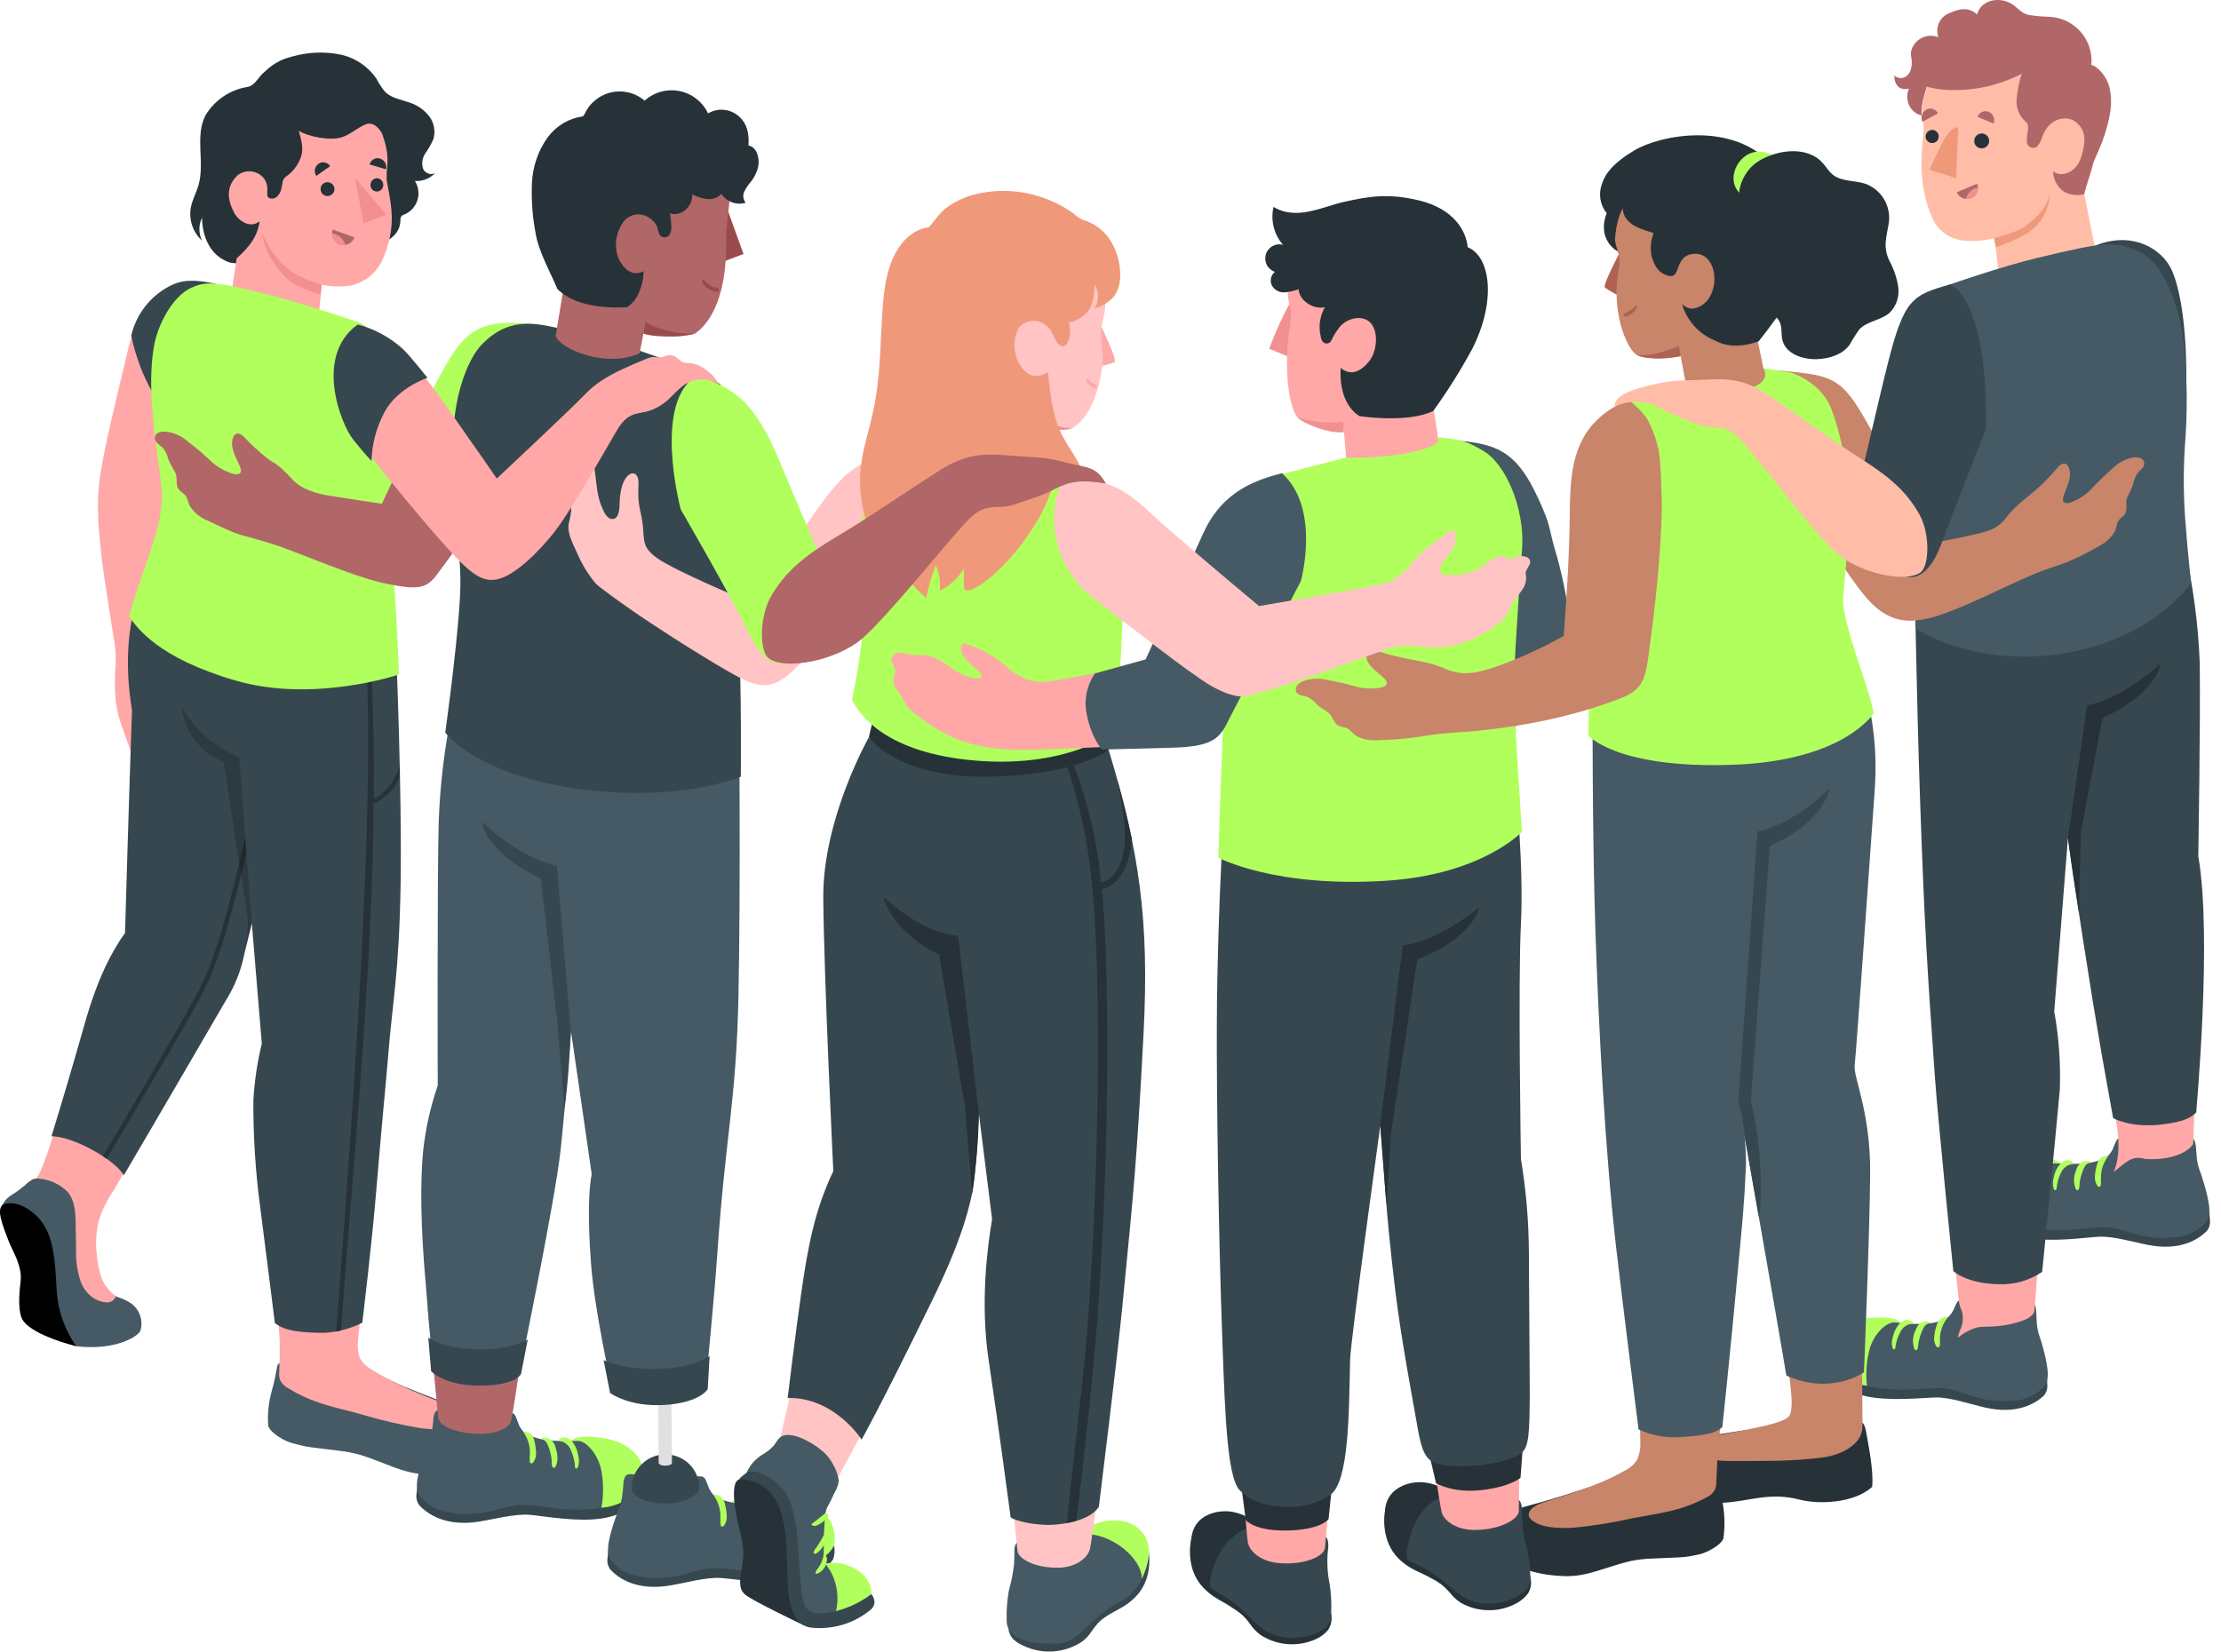 <?xml version="1.0" encoding="UTF-8"?> <svg xmlns="http://www.w3.org/2000/svg" width="121" height="90" viewBox="0 0 121 90" fill="none"><path d="M11.461 15.664C9.959 15.345 7.796 15.641 7.004 18.937C6.285 21.948 5.721 24.218 5.473 25.811C5.225 27.404 5.357 28.701 5.527 30.291C5.631 31.272 5.809 32.242 5.949 33.215C6.03 33.711 6.108 34.207 6.183 34.703C6.27 35.133 6.313 35.57 6.31 36.009C6.243 37.01 6.198 38.038 6.463 39.017C6.525 39.254 6.604 39.482 6.685 39.711L7.215 41.208C7.308 41.554 7.523 41.855 7.822 42.053C8.085 42.182 8.374 42.249 8.667 42.251C8.767 42.276 8.872 42.276 8.972 42.251C9.039 42.218 9.101 42.173 9.152 42.118C9.27 42.027 9.367 41.914 9.44 41.785C9.513 41.655 9.559 41.513 9.575 41.365C9.575 41.188 9.491 40.999 9.575 40.838C9.601 40.795 9.629 40.754 9.66 40.714C9.71 40.63 9.742 40.537 9.756 40.44C9.77 40.343 9.764 40.245 9.739 40.15C9.693 39.965 9.628 39.786 9.544 39.615C9.199 38.785 9.049 37.887 9.107 36.99C9.107 36.905 9.164 36.789 9.243 36.818C9.261 36.827 9.277 36.841 9.29 36.858C9.302 36.874 9.311 36.893 9.316 36.914C9.411 37.173 9.485 37.44 9.536 37.712C9.559 37.958 9.631 38.198 9.747 38.416C9.809 38.524 9.907 38.606 10.024 38.647C10.141 38.688 10.269 38.685 10.384 38.639L10.283 37.379C10.268 37.164 10.242 36.951 10.204 36.739C10.079 36.245 9.899 35.766 9.668 35.312C9.47 34.858 9.341 34.377 9.285 33.886C9.18 32.766 9.158 31.64 9.22 30.516C9.24 29.462 9.276 28.407 9.336 27.353L11.444 20L11.461 15.664Z" fill="#FFA8A7"></path><path d="M11.739 15.461C10.259 15.159 9.631 15.263 8.711 15.92C7.924 16.497 7.371 17.337 7.152 18.288C7.417 19.647 8.387 22.518 10.254 23.273L11.739 15.461Z" fill="#37474F"></path><path d="M14.756 75.985C14.619 76.549 14.571 77.13 14.612 77.708C14.747 78.1 15.477 78.506 15.813 78.607C16.76 78.889 16.879 78.853 18.413 79.05C18.829 79.092 19.242 79.171 19.645 79.287C20.93 79.684 21.9 80.271 23.115 80.341C24.931 80.448 26.29 80.02 26.992 79.27C27.127 78.88 27.127 78.456 26.992 78.066C26.786 77.465 26.019 77.048 25.45 76.853C23.919 76.329 23.172 76.025 22.016 75.559C21.402 75.301 20.805 75.004 20.228 74.671C19.735 74.389 19.425 73.935 18.841 73.854C18.258 73.772 17.671 73.927 17.099 74.014C16.526 74.102 15.85 74.223 15.235 74.296C15.035 74.319 15.176 74.488 14.756 75.985Z" fill="#455A64"></path><path d="M14.99 70.208C15.016 70.93 15.207 72.283 15.233 73.002C15.252 73.594 15.233 74.195 15.21 74.787C15.199 74.923 15.213 75.061 15.252 75.193C15.348 75.394 15.509 75.557 15.709 75.655C17.099 76.501 18.106 76.639 19.656 77.065C20.73 77.388 21.824 77.643 22.93 77.829C23.776 77.927 24.737 77.956 25.216 77.547C25.445 77.35 25.414 76.96 24.506 76.605C23.598 76.25 22.775 75.948 21.867 75.511C21.298 75.254 20.748 74.955 20.223 74.618C19.965 74.472 19.752 74.26 19.606 74.003C19.503 73.717 19.466 73.411 19.498 73.109C19.529 72.72 19.575 72.334 19.617 71.945C19.693 71.285 19.764 70.622 19.843 69.971C19.851 69.948 14.99 70.174 14.99 70.208Z" fill="#FFA8A7"></path><path d="M1.74 64.485C1.891 64.324 2.025 64.148 2.141 63.96C2.589 62.996 3.091 61.299 3.576 59.635L7.977 61.727C7.588 62.417 7.197 63.107 6.804 63.797C6.612 64.138 6.423 64.482 6.223 64.817C6.032 65.101 5.858 65.396 5.702 65.7C5.539 66.037 5.413 66.39 5.327 66.754C5.221 67.312 5.207 67.883 5.284 68.446C5.317 68.871 5.406 69.29 5.549 69.692C5.713 70.066 5.975 70.389 6.308 70.625C6.463 70.749 6.567 70.758 6.454 71.02C6.412 71.122 6.277 71.138 6.172 71.144C6.001 71.153 5.829 71.146 5.659 71.124C5.307 71.06 4.976 70.91 4.695 70.687C4.431 70.496 4.2 70.264 4.01 69.999C3.522 69.292 3.483 68.378 3.511 67.521C3.526 67.333 3.517 67.144 3.485 66.957C3.454 66.837 3.413 66.72 3.361 66.608C3.015 65.776 2.298 65.178 1.74 64.485Z" fill="#FFA8A7"></path><path d="M0.087 66.331C0.025 66.106 0.043 65.867 0.138 65.654C0.336 65.248 0.606 65.15 0.908 64.941C1.069 64.831 1.212 64.698 1.37 64.583C1.494 64.457 1.635 64.349 1.788 64.261C1.91 64.222 2.041 64.213 2.168 64.236C2.747 64.289 3.288 64.547 3.694 64.963C4.066 65.426 4.111 66.009 4.119 66.582L4.145 68.048C4.121 68.627 4.196 69.206 4.367 69.759C4.464 70.073 4.644 70.355 4.889 70.574C5.13 70.8 5.44 70.939 5.769 70.969C5.883 70.987 5.999 70.965 6.098 70.905C6.197 70.845 6.271 70.751 6.307 70.642C6.307 70.642 6.538 70.724 6.62 70.757C6.81 70.831 6.99 70.925 7.159 71.039C7.383 71.205 7.55 71.436 7.638 71.7C7.726 71.965 7.73 72.25 7.649 72.517C7.545 72.799 6.347 73.616 4.15 73.362C3.93 73.289 3.113 73.002 2.896 72.897C2.281 72.596 1.404 72.367 1.26 71.586C1.234 71.365 1.234 71.142 1.26 70.921C1.348 70.127 1.284 69.323 1.071 68.553C0.88 68.056 0.657 67.572 0.403 67.103C0.27 66.858 0.164 66.599 0.087 66.331Z" fill="#455A64"></path><path d="M0.138 65.655C-0.175 65.953 0.087 66.636 0.493 67.69C0.674 68.15 1.229 68.996 1.122 69.841C1.015 70.687 1.001 71.496 1.215 71.897C1.553 72.525 3.073 73.098 4.15 73.357C3.505 72.435 3.135 71.349 3.082 70.225C2.991 68.344 2.859 67.124 2.007 66.278C0.93 65.229 0.138 65.655 0.138 65.655Z" fill="black"></path><path d="M6.743 64.05C6.743 64.05 8.954 60.289 12.267 54.583C12.777 53.783 13.134 52.894 13.318 51.963C13.547 51.01 13.719 50.311 13.719 50.311L14.263 56.872C14.016 57.89 13.862 58.928 13.803 59.973C13.793 61.936 13.92 63.898 14.184 65.843C14.708 69.915 14.973 72.097 14.973 72.097C15.255 72.305 15.678 72.638 17.686 72.63C18.4 72.588 19.098 72.401 19.738 72.08C19.738 72.08 20.254 67.851 20.497 64.899C20.846 60.692 21.01 59.237 21.142 57.594C21.387 54.506 21.748 53.038 21.825 48.171C21.904 43.124 21.588 35.695 21.588 35.695L7.95 31.435C7.95 31.435 6.405 34.009 7.192 38.701C7.039 42.93 6.811 50.841 6.811 50.841C6.101 51.825 5.32 53.305 4.634 55.719C3.87 58.403 3.408 59.948 2.805 61.922C3.958 61.902 6.329 63.238 6.743 64.05Z" fill="#37474F"></path><path d="M13.364 45.626C13.255 46.108 13.145 46.567 13.04 47.007C12.299 50.108 11.659 52.364 10.847 53.931C9.868 55.821 6.826 60.958 5.605 63.004C5.679 63.052 5.746 63.097 5.811 63.145C7.026 61.101 10.083 55.947 11.069 54.053C11.842 52.567 12.454 50.483 13.139 47.656C13.235 47.266 13.331 46.866 13.421 46.452L13.364 45.626Z" fill="#263238"></path><path d="M19.934 35.684H20.185C20.317 37.835 20.374 40.517 20.368 43.525C20.878 43.288 21.422 42.778 21.778 41.737C21.778 41.94 21.778 42.143 21.778 42.349C21.502 42.994 20.992 43.511 20.351 43.796C20.326 52.344 19.243 63.444 18.572 72.506L18.318 72.562C19.252 60.185 20.447 43.965 19.934 35.684Z" fill="#263238"></path><path opacity="0.2" d="M13.719 50.311L13.031 41.289C11.739 40.742 10.653 39.799 9.93 38.597C9.93 38.597 9.986 40.57 12.185 41.532L13.51 50.128L13.437 51.453C13.437 51.453 13.699 50.416 13.719 50.311Z" fill="black"></path><path d="M14.44 3.892C14.687 3.649 14.973 3.448 15.286 3.297C15.53 3.188 15.785 3.105 16.047 3.049C16.848 2.835 17.688 2.807 18.503 2.965C19.323 3.128 20.046 3.608 20.516 4.301C20.643 4.551 20.799 4.787 20.978 5.003C21.333 5.361 21.875 5.429 22.348 5.601C22.763 5.74 23.126 6.001 23.391 6.348C23.521 6.523 23.608 6.725 23.646 6.94C23.684 7.154 23.672 7.374 23.611 7.583C23.492 7.853 23.345 8.111 23.174 8.353C23.09 8.475 23.036 8.614 23.014 8.761C22.993 8.908 23.005 9.057 23.05 9.198C23.172 9.48 23.589 9.596 23.769 9.362C23.628 9.531 23.449 9.664 23.247 9.751C23.044 9.838 22.825 9.877 22.605 9.864C22.703 10.019 22.766 10.194 22.789 10.377C22.812 10.559 22.794 10.745 22.738 10.92C22.681 11.095 22.586 11.255 22.46 11.389C22.335 11.524 22.181 11.628 22.01 11.696C21.961 11.71 21.916 11.734 21.877 11.767C21.826 11.843 21.804 11.935 21.815 12.026C21.787 13.069 20.592 13.36 19.797 13.639C19.002 13.918 17.989 14.217 17.456 14.882C17.36 15.025 17.235 15.146 17.089 15.238C16.944 15.33 16.781 15.391 16.611 15.418C16.175 15.503 15.727 15.511 15.288 15.441C14.935 15.403 14.59 15.308 14.268 15.159C13.927 14.992 13.8 14.736 13.543 14.496C13.335 14.302 12.765 14.386 12.503 14.299C11.485 13.963 11.02 12.943 11.006 11.868C10.912 12.062 10.863 12.275 10.863 12.49C10.863 12.705 10.912 12.918 11.006 13.112C10.764 12.89 10.581 12.612 10.474 12.303C10.367 11.993 10.338 11.662 10.391 11.338C10.47 10.899 10.698 10.492 10.82 10.072C11.166 8.835 10.602 7.408 11.203 6.272C11.449 5.867 11.779 5.52 12.172 5.255C12.565 4.99 13.011 4.814 13.478 4.738C13.853 4.673 14.023 4.301 14.279 4.036C14.335 3.991 14.386 3.943 14.44 3.892Z" fill="#263238"></path><path d="M12.572 16.225C12.572 16.225 12.958 13.687 12.953 13.645C12.843 12.765 11.543 10.961 11.543 8.919C11.543 6.878 13.821 4.313 16.883 4.504C19.251 4.651 20.444 5.914 20.963 7.733C21.278 8.832 20.98 9.297 21.087 9.926C21.301 11.161 21.651 12.379 20.805 14.223C20.638 14.568 20.393 14.869 20.09 15.102C19.786 15.336 19.433 15.497 19.057 15.57C18.547 15.635 18.03 15.617 17.526 15.52L17.326 17.586L12.572 16.225Z" fill="#FFA8A7"></path><path d="M19.314 12.937C19.285 13.015 19.242 13.086 19.186 13.148C19.131 13.209 19.064 13.258 18.989 13.293C18.914 13.328 18.833 13.348 18.75 13.352C18.668 13.356 18.585 13.343 18.507 13.315C18.429 13.287 18.358 13.244 18.297 13.188C18.236 13.132 18.186 13.065 18.151 12.99C18.116 12.915 18.096 12.834 18.092 12.752C18.089 12.669 18.101 12.586 18.129 12.509L19.314 12.937Z" fill="#B16668"></path><path d="M18.814 13.343C18.764 13.182 18.67 13.037 18.543 12.927C18.415 12.817 18.259 12.745 18.092 12.72C18.091 12.85 18.131 12.976 18.205 13.083C18.279 13.189 18.384 13.27 18.506 13.315C18.605 13.349 18.71 13.359 18.814 13.343Z" fill="#F28F8F"></path><path d="M18.211 10.219C18.227 10.292 18.222 10.368 18.196 10.437C18.17 10.507 18.124 10.567 18.063 10.611C18.003 10.654 17.931 10.679 17.856 10.681C17.782 10.684 17.709 10.665 17.645 10.626C17.582 10.587 17.531 10.53 17.5 10.463C17.469 10.395 17.458 10.32 17.469 10.246C17.481 10.173 17.513 10.104 17.564 10.049C17.614 9.994 17.679 9.955 17.751 9.937C17.849 9.915 17.953 9.932 18.038 9.985C18.124 10.037 18.186 10.121 18.211 10.219Z" fill="#263238"></path><path d="M17.987 9.055L17.231 9.585C17.162 9.481 17.136 9.354 17.158 9.231C17.18 9.108 17.249 8.999 17.35 8.925C17.399 8.891 17.456 8.867 17.515 8.854C17.575 8.842 17.636 8.842 17.696 8.854C17.755 8.866 17.812 8.89 17.862 8.925C17.912 8.959 17.954 9.003 17.987 9.055Z" fill="#263238"></path><path d="M21.03 9.224L20.137 8.964C20.151 8.905 20.177 8.849 20.213 8.8C20.249 8.751 20.296 8.71 20.348 8.68C20.401 8.649 20.46 8.63 20.52 8.623C20.581 8.617 20.642 8.622 20.701 8.64C20.82 8.677 20.92 8.758 20.982 8.866C21.043 8.975 21.061 9.103 21.03 9.224Z" fill="#263238"></path><path d="M20.879 10.098C20.878 10.145 20.867 10.191 20.848 10.234C20.829 10.277 20.801 10.315 20.766 10.347C20.731 10.379 20.69 10.403 20.645 10.418C20.601 10.434 20.554 10.44 20.507 10.436C20.46 10.433 20.414 10.42 20.372 10.398C20.331 10.377 20.294 10.347 20.264 10.31C20.234 10.274 20.212 10.232 20.199 10.186C20.186 10.141 20.182 10.094 20.188 10.047C20.191 10.001 20.202 9.955 20.221 9.914C20.241 9.872 20.269 9.834 20.303 9.803C20.338 9.773 20.378 9.749 20.422 9.733C20.465 9.718 20.512 9.712 20.558 9.714C20.651 9.723 20.737 9.768 20.797 9.84C20.858 9.912 20.887 10.004 20.879 10.098Z" fill="#263238"></path><path d="M21.042 11.699L19.81 12.176L19.336 9.692L21.042 11.699Z" fill="#F28F8F"></path><path d="M17.524 15.52C17.027 15.364 16.544 15.169 16.078 14.936C15.264 14.398 14.643 13.615 14.305 12.7C14.305 13.354 14.852 14.454 15.65 15.195C16.242 15.745 17.474 16.041 17.474 16.041L17.524 15.52Z" fill="#F28F8F"></path><path d="M14.143 12.057C14.079 12.536 13.884 12.988 13.579 13.363C13.345 13.659 13.078 13.928 12.784 14.164C12.276 13.036 12.155 12.263 11.895 11.564C11.584 10.692 11.437 9.769 11.464 8.843C11.519 8.009 11.813 7.209 12.31 6.537C12.757 5.913 13.334 5.392 14.002 5.012C14.355 4.807 14.734 4.65 15.129 4.546C15.99 4.363 16.877 4.334 17.748 4.459C19.065 4.687 20.568 5.914 20.81 7.278C20.624 6.926 20.294 6.616 19.894 6.788C19.446 6.977 19.085 7.335 18.617 7.481C17.997 7.676 16.829 7.462 16.274 7.129C16.407 7.566 16.556 8.105 16.398 8.539C16.265 8.94 16.016 9.292 15.682 9.551C15.548 9.621 15.447 9.74 15.4 9.884C15.38 10.058 15.345 10.231 15.296 10.4C15.252 10.526 15.176 10.639 15.076 10.727C15.026 10.771 14.966 10.802 14.902 10.816C14.837 10.83 14.77 10.828 14.706 10.808C14.658 10.795 14.615 10.764 14.588 10.721C14.572 10.685 14.564 10.647 14.563 10.608C14.563 10.484 14.563 10.363 14.563 10.239C14.555 10.068 14.503 9.903 14.41 9.76C14.326 9.643 14.219 9.546 14.095 9.473C13.971 9.401 13.833 9.356 13.69 9.34C13.548 9.324 13.403 9.339 13.266 9.382C13.13 9.426 13.004 9.498 12.896 9.593C12.451 10.07 12.29 10.634 12.71 11.502C12.989 12.097 13.669 12.455 14.143 12.057Z" fill="#263238"></path><path d="M8.377 18.929C8.597 17.604 9.426 16.228 10.258 15.768C11.134 15.289 11.738 15.314 14.746 16.092C16.748 16.608 19.567 17.57 19.567 17.57C20.357 17.984 20.977 18.616 22.471 21.379C23.681 23.609 23.402 25.994 21.558 26.987C21.594 28.549 21.276 29.465 21.343 30.249C21.642 33.559 21.735 36.756 21.735 36.756C21.735 36.756 17.083 38.338 12.792 37.075C8.625 35.851 7.478 34.235 7.029 33.587C7.029 33.587 7.331 32.513 7.926 30.821C8.566 29.005 8.963 27.801 8.772 26.282C8.411 23.555 8.019 21.1 8.377 18.929Z" fill="#B1FF5D"></path><path d="M34.926 80.803C35.109 80.803 35.061 81.336 34.985 81.564C34.909 81.793 34.139 82.537 32.794 82.746C31.45 82.954 29.645 82.619 28.861 82.548C28.078 82.478 26.868 82.796 26.087 82.921C24.271 83.203 23.299 82.506 22.856 82.041C22.784 81.949 22.733 81.843 22.705 81.73C22.678 81.617 22.674 81.499 22.695 81.384C22.738 80.868 22.791 80.764 22.85 80.772L34.926 80.803Z" fill="#37474F"></path><path d="M23.172 79.12C23.04 79.467 22.927 79.821 22.834 80.18C22.721 80.614 22.608 81.173 22.887 81.536C23.358 82.148 23.967 82.337 24.613 82.441C25.383 82.559 26.169 82.513 26.919 82.306C27.616 82.12 28.174 81.951 28.91 82.024C29.716 82.111 30.821 82.306 31.633 82.264C32.322 82.261 33.005 82.149 33.658 81.931C34.182 81.736 34.626 81.372 34.921 80.896C34.971 80.526 34.908 80.15 34.739 79.817C34.571 79.484 34.304 79.21 33.976 79.033C33.36 78.691 32.665 78.513 31.96 78.517C31.196 78.489 30.616 78.565 29.939 78.489C29.472 78.456 29.018 78.325 28.605 78.105C28.416 77.939 28.278 77.723 28.208 77.482C28.109 77.237 28.078 77.022 27.861 76.991C27.861 76.991 24.289 76.817 23.965 76.819C23.592 76.819 23.615 77.327 23.587 77.592C23.558 77.857 23.553 77.826 23.527 78.057C23.481 78.314 23.403 78.564 23.296 78.801C23.254 78.909 23.212 79.013 23.172 79.12Z" fill="#455A64"></path><path d="M30.537 78.384C30.589 78.356 30.646 78.337 30.706 78.331C31.019 78.297 31.241 78.613 31.363 78.858C31.43 79.008 31.479 79.166 31.506 79.329C31.559 79.528 31.553 79.739 31.489 79.935C31.473 79.983 31.43 80.039 31.38 80.025C31.329 80.011 31.326 79.952 31.323 79.904C31.307 79.62 31.24 79.341 31.126 79.081C31.086 78.968 31.025 78.864 30.948 78.773C30.864 78.683 30.761 78.613 30.646 78.567C30.601 78.548 30.393 78.539 30.446 78.449C30.459 78.433 30.474 78.42 30.491 78.41L30.537 78.384Z" fill="#B1FF5D"></path><path d="M29.64 78.345C29.788 78.338 29.932 78.386 30.046 78.48C30.16 78.596 30.238 78.742 30.272 78.9C30.373 79.205 30.444 79.656 30.249 79.944C30.187 80.034 30.108 79.983 30.077 79.896C30.058 79.789 30.051 79.68 30.055 79.571C30.029 79.333 29.975 79.098 29.894 78.872C29.865 78.782 29.826 78.696 29.775 78.615C29.741 78.563 29.697 78.518 29.646 78.483C29.62 78.465 29.591 78.451 29.561 78.444C29.533 78.436 29.505 78.431 29.477 78.427C29.477 78.384 29.53 78.362 29.572 78.353L29.64 78.345Z" fill="#B1FF5D"></path><path d="M28.746 78.049C28.848 78.086 28.937 78.151 29.003 78.237C29.058 78.323 29.095 78.419 29.113 78.519C29.172 78.743 29.203 78.973 29.206 79.205C29.206 79.369 29.159 79.529 29.07 79.667C29.034 79.721 28.966 79.771 28.91 79.74C28.853 79.709 28.859 79.608 28.856 79.549C28.855 79.438 28.86 79.328 28.87 79.219C28.881 78.819 28.769 78.425 28.549 78.091C28.542 78.083 28.537 78.074 28.534 78.065C28.531 78.055 28.53 78.045 28.532 78.034C28.532 78.006 28.583 78.006 28.611 78.012C28.657 78.021 28.702 78.034 28.746 78.049Z" fill="#B1FF5D"></path><path d="M31.487 78.514C31.803 78.514 32.446 78.985 32.725 79.969C32.885 80.691 32.899 81.438 32.764 82.165C33.426 82.113 34.055 81.851 34.557 81.418C34.745 81.271 34.903 81.09 35.023 80.885C35.083 80.631 35.09 80.368 35.046 80.111C35.001 79.854 34.905 79.609 34.763 79.391C34.329 78.827 33.636 78.426 32.508 78.316C31.259 78.189 31.135 78.519 31.135 78.519L31.487 78.514Z" fill="#B1FF5D"></path><path d="M23.301 71.251L23.865 77.172C23.839 77.606 24.547 78.049 25.881 78.13C26.814 78.187 27.674 77.927 27.832 77.465C27.989 77.003 28.739 71.426 28.739 71.426L23.301 71.251Z" fill="#B16668"></path><path d="M45.336 84.167C45.519 84.167 45.48 84.697 45.406 84.928C45.333 85.159 44.56 85.909 43.23 86.138C41.899 86.366 40.078 86.05 39.282 85.991C38.487 85.932 37.289 86.273 36.511 86.397C34.701 86.704 33.717 86.019 33.269 85.551C33.196 85.46 33.143 85.355 33.114 85.242C33.085 85.13 33.08 85.012 33.099 84.897C33.136 84.378 33.187 84.277 33.246 84.283L45.336 84.167Z" fill="#37474F"></path><path d="M33.562 82.636C33.434 82.985 33.325 83.341 33.234 83.702C33.13 84.136 33.023 84.694 33.308 85.055C33.787 85.661 34.399 85.842 35.045 85.938C35.816 86.046 36.603 85.99 37.351 85.771C38.044 85.577 38.6 85.399 39.325 85.47C40.131 85.543 41.239 85.726 42.051 85.673C42.738 85.66 43.42 85.54 44.07 85.315C44.592 85.114 45.031 84.743 45.319 84.263C45.366 83.892 45.298 83.516 45.126 83.185C44.953 82.854 44.682 82.584 44.352 82.411C43.731 82.077 43.035 81.909 42.33 81.923C41.566 81.903 40.985 81.988 40.309 81.923C39.841 81.898 39.385 81.774 38.969 81.559C38.779 81.395 38.638 81.181 38.563 80.942C38.462 80.699 38.428 80.482 38.211 80.454C38.211 80.454 34.636 80.327 34.312 80.333C33.939 80.333 33.97 80.846 33.945 81.111C33.92 81.376 33.914 81.345 33.891 81.576C33.849 81.833 33.775 82.084 33.672 82.323C33.641 82.422 33.598 82.529 33.562 82.636Z" fill="#455A64"></path><path d="M38.102 81.085C38.102 81.48 37.284 81.931 36.264 81.931C35.243 81.931 34.42 81.556 34.414 81.113C34.41 80.624 34.601 80.154 34.944 79.805C35.287 79.457 35.755 79.259 36.244 79.255C36.733 79.252 37.203 79.442 37.552 79.785C37.9 80.129 38.098 80.596 38.102 81.085Z" fill="#37474F"></path><path d="M36.609 79.71C36.609 79.921 35.884 79.927 35.884 79.71L35.848 75.481H36.572L36.609 79.71Z" fill="#E0E0E0"></path><path d="M40.915 81.804C40.967 81.776 41.025 81.757 41.084 81.748C41.397 81.711 41.622 82.03 41.749 82.267C41.818 82.417 41.867 82.575 41.896 82.738C41.952 82.935 41.952 83.144 41.896 83.341C41.876 83.392 41.837 83.448 41.786 83.434C41.735 83.42 41.73 83.364 41.727 83.316C41.707 83.031 41.636 82.752 41.518 82.492C41.477 82.381 41.416 82.278 41.338 82.188C41.251 82.1 41.148 82.031 41.033 81.985C40.988 81.968 40.779 81.96 40.833 81.872C40.843 81.855 40.857 81.841 40.875 81.833L40.915 81.804Z" fill="#B1FF5D"></path><path d="M40.018 81.776C40.165 81.768 40.311 81.814 40.427 81.906C40.541 82.02 40.621 82.165 40.658 82.323C40.762 82.627 40.838 83.076 40.658 83.366C40.599 83.459 40.517 83.408 40.486 83.321C40.466 83.214 40.457 83.105 40.46 82.997C40.431 82.758 40.373 82.525 40.288 82.3C40.261 82.211 40.221 82.125 40.17 82.046C40.135 81.993 40.088 81.948 40.035 81.914C40.01 81.897 39.982 81.884 39.953 81.874C39.925 81.874 39.894 81.874 39.868 81.86C39.843 81.846 39.919 81.793 39.961 81.784L40.018 81.776Z" fill="#B1FF5D"></path><path d="M39.122 81.491C39.223 81.527 39.312 81.592 39.378 81.677C39.437 81.762 39.476 81.858 39.494 81.959C39.554 82.183 39.588 82.413 39.596 82.644C39.597 82.808 39.552 82.97 39.466 83.109C39.429 83.163 39.364 83.214 39.308 83.186C39.252 83.157 39.254 83.053 39.249 82.994C39.249 82.884 39.249 82.771 39.249 82.664C39.256 82.263 39.139 81.869 38.913 81.536C38.913 81.519 38.888 81.5 38.896 81.483C38.905 81.466 38.944 81.452 38.975 81.457C39.025 81.464 39.074 81.475 39.122 81.491Z" fill="#B1FF5D"></path><path d="M41.867 81.923C42.18 81.923 42.832 82.38 43.122 83.361C43.293 84.081 43.317 84.828 43.193 85.557C43.853 85.496 44.477 85.226 44.974 84.787C45.16 84.637 45.315 84.454 45.431 84.246C45.487 83.991 45.491 83.728 45.443 83.472C45.394 83.215 45.294 82.971 45.149 82.755C44.709 82.191 44.021 81.807 42.894 81.711C41.642 81.601 41.523 81.931 41.523 81.931L41.867 81.923Z" fill="#B1FF5D"></path><path d="M23.053 62.711C23.186 61.499 23.453 60.306 23.848 59.153C23.848 59.153 23.814 47.901 23.901 44.774C23.975 42.75 24.218 40.735 24.626 38.752L40.268 39.053C40.268 39.053 40.353 48.115 40.234 54.134C40.119 60.055 39.527 61.783 39.078 68.341C38.912 70.775 38.441 75.497 38.441 75.497C38.441 75.497 37.46 76.179 35.622 76.044C34.832 75.988 33.586 75.632 33.287 75.393C33.287 75.393 32.396 71.46 32.202 68.894C32.123 67.868 31.965 65.398 32.236 63.98L31.108 56.201C31.108 56.201 30.846 59.821 30.544 62.643C30.242 65.466 28.288 74.868 28.288 74.868C28.288 74.868 27.567 75.432 25.751 75.331C24.575 75.26 23.876 74.851 23.6 74.586C23.6 74.586 23.411 72.773 23.185 69.85C22.912 66.791 22.892 64.391 23.053 62.711Z" fill="#455A64"></path><path d="M32.885 74.116L33.237 75.909C33.237 75.909 34.272 76.687 36.22 76.56C38.168 76.433 38.557 75.695 38.557 75.695L38.659 73.896C38.659 73.896 37.785 74.516 36.04 74.59C33.948 74.68 32.885 74.116 32.885 74.116Z" fill="#37474F"></path><path d="M31.097 56.198L30.338 47.176C30.338 47.176 28.556 46.92 26.256 44.782C26.256 44.782 26.369 46.401 29.464 47.87L30.378 55.86L30.753 60.441C30.97 58.789 31.029 57.532 31.097 56.198Z" fill="#37474F"></path><path d="M23.332 72.889L23.487 74.721C23.487 74.721 24.2 75.516 26.154 75.508C28.108 75.499 28.384 74.876 28.384 74.876L28.751 72.999C28.751 72.999 27.84 73.562 26.095 73.531C24.003 73.489 23.332 72.889 23.332 72.889Z" fill="#37474F"></path><path d="M8.44 23.834C8.488 23.552 8.77 23.515 9.004 23.518C9.473 23.565 9.914 23.763 10.261 24.082C10.654 24.379 11.031 24.697 11.389 25.035C11.721 25.369 12.125 25.623 12.57 25.776C12.852 25.895 13.241 25.898 13.097 25.494C12.928 25.012 12.534 24.485 12.669 23.933C12.759 23.552 13.055 23.555 13.286 23.8C13.662 24.206 14.068 24.583 14.501 24.928C14.941 25.277 14.84 25.108 15.268 25.469C15.492 25.663 15.703 25.872 15.897 26.095C16.461 26.707 17.267 26.901 18.017 27.025C18.53 27.113 20.808 27.451 20.808 27.451C20.808 27.451 23.712 21.226 24.668 19.624C25.669 17.933 26.924 17.558 28.881 17.865L27.753 24.821C27.753 24.821 25.545 29.008 24.434 30.459C23.323 31.912 23.456 32.351 20.769 31.745C19.28 31.41 16.664 30.285 15.223 29.771C14.558 29.538 13.906 29.366 13.221 29.177C12.536 28.988 11.865 28.613 11.183 28.311C10.86 28.159 10.583 27.925 10.379 27.632C10.247 27.443 10.25 27.206 10.126 27.028C10.002 26.851 9.768 26.791 9.672 26.552C9.576 26.312 9.672 25.988 9.556 25.762C9.413 25.528 9.284 25.285 9.17 25.035C9.125 24.811 9.028 24.601 8.888 24.42C8.73 24.265 8.395 24.096 8.44 23.834Z" fill="#B16668"></path><path d="M29.205 17.682C27.318 17.485 26.038 17.499 24.975 18.846C23.913 20.194 21.75 24.993 21.75 24.993C21.75 24.993 21.981 25.926 23.303 26.817C24.075 27.346 24.996 27.616 25.931 27.587L28.731 21.517L29.205 17.682Z" fill="#B1FF5D"></path><path d="M39.241 20.936C38.26 20.372 36.044 19.466 34.003 18.843C32.614 18.393 31.2 18.027 29.768 17.747C28.293 17.465 27.261 17.747 26.272 18.75C25.491 19.54 24.797 21.418 24.698 23.543C24.577 26.134 25.034 29.34 25.082 31.52C25.13 33.699 24.256 39.924 24.256 39.924C27.075 43.15 35.649 44.108 40.36 42.324C40.36 42.324 40.403 37.212 40.256 35.092C40.059 32.222 40.157 26.157 40.008 24.742C39.874 23.451 39.618 22.177 39.241 20.936Z" fill="#37474F"></path><path d="M35.292 16.974L34.844 19.252C33.048 20.076 30.496 19.029 30.273 18.302L30.657 15.97L35.292 16.974Z" fill="#B16668"></path><path d="M39.636 11.428L40.507 13.842L39.45 14.239C39.38 13.146 39.14 11.761 39.636 11.428Z" fill="#9A4A4D"></path><path d="M38.429 7.915C40.535 8.51 39.517 11.679 39.557 13.024C39.639 16.546 38.429 17.78 37.913 18.139C36.828 18.477 35.81 18.373 34.53 17.755C33.546 17.287 31.07 16.002 30.284 14.163C29.359 11.995 29.582 9.018 31.169 8.197C33.402 7.044 37.611 7.684 38.429 7.915Z" fill="#B16668"></path><path d="M39.026 15.666H38.97H38.942L38.835 15.627C38.77 15.6 38.708 15.566 38.651 15.525C38.582 15.475 38.516 15.421 38.454 15.362C38.423 15.333 38.395 15.3 38.364 15.274C38.333 15.249 38.307 15.223 38.276 15.232C38.245 15.24 38.26 15.257 38.254 15.257C38.258 15.316 38.268 15.375 38.282 15.432L38.296 15.457L38.333 15.508C38.356 15.537 38.381 15.565 38.409 15.59C38.466 15.647 38.529 15.697 38.598 15.739C38.733 15.825 38.883 15.883 39.041 15.911C39.055 15.915 39.07 15.915 39.084 15.912C39.099 15.909 39.112 15.902 39.123 15.893C39.135 15.883 39.144 15.872 39.15 15.858C39.156 15.845 39.159 15.83 39.159 15.816C39.159 15.779 39.146 15.743 39.121 15.715C39.097 15.688 39.063 15.67 39.026 15.666Z" fill="#9A4A4D"></path><path d="M37.925 18.139C37.644 18.339 35.89 18.443 35.047 18.184L35.171 17.532C35.349 17.738 36.902 18.333 37.925 18.139Z" fill="#9A4A4D"></path><path d="M38.459 10.842C38.194 10.795 37.937 10.71 37.697 10.588C37.762 10.617 37.666 10.963 37.649 11.011C37.588 11.165 37.492 11.302 37.367 11.412C37.255 11.522 37.116 11.6 36.963 11.639C36.81 11.678 36.65 11.675 36.499 11.632C36.548 11.884 36.572 12.141 36.57 12.398C36.584 12.554 36.539 12.709 36.443 12.832C36.396 12.88 36.337 12.912 36.273 12.926C36.208 12.94 36.141 12.935 36.079 12.912C35.837 12.813 35.873 12.491 35.769 12.291C35.658 12.084 35.486 11.916 35.276 11.812C35.072 11.698 34.835 11.658 34.605 11.697C34.375 11.736 34.165 11.852 34.01 12.026C33.792 12.305 33.647 12.634 33.588 12.983C33.529 13.332 33.557 13.69 33.671 14.025C34.235 15.302 35.064 14.778 35.064 14.778C35.059 15.188 34.968 15.592 34.796 15.965C34.67 16.284 34.447 16.555 34.159 16.74C32.326 16.836 31.058 16.441 30.372 15.754C29.958 14.784 29.329 13.684 29.169 12.652C29.005 11.769 28.941 10.871 28.98 9.974C29.02 9.072 29.321 8.202 29.848 7.47C30.074 7.167 30.357 6.911 30.682 6.718C31.006 6.524 31.366 6.397 31.74 6.342C31.808 6.342 31.963 5.976 32.022 5.902C32.128 5.747 32.255 5.606 32.4 5.485C32.778 5.16 33.26 4.982 33.759 4.982C34.257 4.982 34.739 5.16 35.118 5.485C35.372 5.256 35.677 5.089 36.007 4.998C36.337 4.908 36.684 4.896 37.02 4.963C37.356 5.03 37.672 5.176 37.941 5.387C38.211 5.598 38.428 5.869 38.574 6.179C38.831 6.027 39.129 5.959 39.426 5.984C39.723 6.01 40.005 6.127 40.232 6.32C40.723 6.734 40.821 7.326 40.776 7.93C41.247 8.006 41.385 8.643 41.312 9.057C41.241 9.378 41.095 9.678 40.886 9.931C40.747 10.089 40.631 10.265 40.542 10.456C40.5 10.552 40.485 10.658 40.5 10.762C40.515 10.867 40.559 10.964 40.627 11.045C40.384 11.121 40.124 11.115 39.885 11.028C39.647 10.941 39.443 10.777 39.307 10.563C39.209 10.67 39.087 10.751 38.95 10.8C38.813 10.849 38.667 10.864 38.523 10.845L38.459 10.842Z" fill="#263238"></path><path d="M108.507 65.497C108.329 65.497 108.358 66.01 108.425 66.235C108.493 66.461 109.226 67.208 110.52 67.456C111.814 67.704 113.59 67.436 114.355 67.394C115.119 67.352 116.286 67.701 117.044 67.845C118.801 68.181 119.771 67.532 120.216 67.095C120.289 67.008 120.342 66.906 120.373 66.797C120.403 66.688 120.41 66.573 120.394 66.461C120.371 65.956 120.323 65.855 120.264 65.86L108.507 65.497Z" fill="#37474F"></path><path d="M119.994 64.242C120.108 64.584 120.202 64.932 120.276 65.285C120.369 65.711 120.462 66.258 120.177 66.602C119.963 66.847 119.701 67.047 119.407 67.189C119.113 67.33 118.794 67.411 118.468 67.425C117.715 67.517 116.951 67.447 116.227 67.219C115.556 67.016 115.017 66.833 114.301 66.884C113.512 66.94 112.429 67.098 111.643 67.027C110.968 67.004 110.302 66.873 109.669 66.638C109.164 66.431 108.743 66.062 108.471 65.59C108.433 65.228 108.506 64.862 108.682 64.543C108.857 64.225 109.126 63.967 109.452 63.805C110.062 63.494 110.741 63.345 111.425 63.371C112.173 63.371 112.736 63.461 113.399 63.407C113.868 63.395 114.329 63.282 114.75 63.075C114.939 62.919 115.08 62.714 115.158 62.483C115.263 62.248 115.297 62.037 115.508 62.014C115.508 62.014 118.993 61.964 119.311 61.975C119.63 61.986 119.633 62.48 119.653 62.739C119.672 62.998 119.675 62.97 119.692 63.193C119.73 63.444 119.798 63.69 119.892 63.926C119.932 64.033 119.968 64.138 119.994 64.242Z" fill="#455A64"></path><path d="M112.86 63.284C112.809 63.255 112.753 63.236 112.696 63.227C112.394 63.185 112.166 63.484 112.039 63.718C111.968 63.862 111.916 64.014 111.884 64.172C111.828 64.364 111.828 64.569 111.884 64.761C111.884 64.812 111.938 64.868 111.988 64.854C112.039 64.84 112.045 64.786 112.048 64.738C112.071 64.462 112.145 64.192 112.267 63.943C112.309 63.839 112.371 63.743 112.448 63.661C112.535 63.578 112.637 63.513 112.75 63.47C112.795 63.453 112.998 63.45 112.947 63.362C112.936 63.346 112.922 63.332 112.905 63.323L112.86 63.284Z" fill="#B1FF5D"></path><path d="M113.733 63.275C113.59 63.262 113.446 63.304 113.333 63.393C113.218 63.501 113.137 63.64 113.099 63.794C113.029 63.954 112.992 64.127 112.992 64.302C112.992 64.478 113.029 64.651 113.099 64.811C113.155 64.902 113.237 64.854 113.268 64.769C113.291 64.666 113.302 64.561 113.299 64.456C113.332 64.225 113.393 63.999 113.48 63.782C113.511 63.695 113.552 63.611 113.604 63.534C113.639 63.484 113.684 63.441 113.736 63.407C113.761 63.392 113.789 63.38 113.818 63.373C113.845 63.367 113.872 63.363 113.9 63.359C113.9 63.317 113.852 63.295 113.809 63.286L113.733 63.275Z" fill="#B1FF5D"></path><path d="M114.614 63.016C114.514 63.05 114.426 63.11 114.358 63.191C114.301 63.276 114.262 63.372 114.242 63.473C114.178 63.689 114.14 63.913 114.129 64.138C114.124 64.297 114.164 64.454 114.245 64.592C114.279 64.645 114.344 64.696 114.4 64.671C114.456 64.645 114.454 64.541 114.459 64.485C114.459 64.378 114.459 64.268 114.459 64.163C114.459 63.771 114.581 63.389 114.809 63.069C114.816 63.062 114.821 63.054 114.824 63.045C114.827 63.035 114.827 63.026 114.826 63.016C114.826 62.988 114.778 62.988 114.75 62.99C114.704 62.995 114.658 63.003 114.614 63.016Z" fill="#B1FF5D"></path><path d="M111.933 63.379C111.626 63.379 110.983 63.808 110.679 64.755C110.5 65.453 110.463 66.18 110.569 66.892C109.926 66.82 109.324 66.544 108.849 66.106C108.694 65.996 108.565 65.854 108.472 65.689C108.38 65.524 108.325 65.34 108.312 65.151C108.299 64.962 108.328 64.772 108.398 64.596C108.467 64.42 108.575 64.261 108.714 64.132C109.156 63.591 109.841 63.23 110.93 63.159C112.151 63.078 112.26 63.402 112.26 63.402L111.933 63.379Z" fill="#B1FF5D"></path><path d="M119.68 56.413C119.651 58.358 119.482 62.347 119.482 62.347C118.98 63.069 117.658 63.224 116.849 63.157C116.096 62.908 115.693 63.478 115.157 63.859C116.003 61.885 114.5 58.753 114.385 56.528L119.68 56.413Z" fill="#FFA8A7"></path><path d="M99.693 74.051C99.515 74.028 99.524 74.558 99.583 74.787C99.642 75.015 100.347 75.787 101.633 76.081C102.918 76.374 104.7 76.171 105.467 76.154C106.234 76.137 107.387 76.529 108.137 76.701C109.882 77.101 110.875 76.487 111.337 76.067C111.413 75.982 111.469 75.883 111.503 75.775C111.537 75.667 111.548 75.553 111.535 75.441C111.535 74.933 111.487 74.829 111.427 74.832L99.693 74.051Z" fill="#37474F"></path><path d="M111.237 73.205C111.342 73.552 111.427 73.904 111.493 74.26C111.572 74.688 111.645 75.238 111.349 75.573C111.126 75.811 110.857 76.002 110.558 76.132C110.259 76.263 109.936 76.332 109.61 76.335C108.855 76.4 108.095 76.303 107.38 76.053C106.714 75.824 106.184 75.621 105.465 75.647C104.676 75.678 103.587 75.793 102.804 75.698C102.135 75.646 101.479 75.491 100.858 75.238C100.362 75.012 99.955 74.628 99.7 74.147C99.675 73.784 99.762 73.421 99.949 73.109C100.136 72.796 100.414 72.549 100.745 72.399C101.367 72.109 102.052 71.983 102.736 72.035C103.48 72.058 104.041 72.17 104.71 72.142C105.165 72.143 105.616 72.046 106.032 71.86C106.225 71.716 106.374 71.52 106.463 71.296C106.573 71.065 106.618 70.856 106.83 70.84C106.83 70.84 110.315 70.913 110.63 70.938C110.946 70.964 110.935 71.454 110.943 71.714C110.952 71.973 110.96 71.942 110.969 72.168C110.997 72.421 111.056 72.67 111.143 72.909L111.237 73.205Z" fill="#455A64"></path><path d="M104.128 71.996C104.078 71.964 104.024 71.942 103.967 71.931C103.665 71.877 103.428 72.17 103.293 72.399C103.218 72.541 103.162 72.691 103.124 72.847C103.058 73.037 103.049 73.241 103.096 73.436C103.113 73.487 103.146 73.543 103.197 73.532C103.248 73.521 103.256 73.465 103.262 73.419C103.296 73.143 103.38 72.876 103.51 72.63C103.556 72.525 103.621 72.429 103.702 72.348C103.791 72.267 103.895 72.206 104.009 72.168C104.054 72.151 104.257 72.168 104.209 72.069C104.2 72.052 104.186 72.037 104.17 72.027L104.128 71.996Z" fill="#B1FF5D"></path><path d="M105.003 72.018C104.861 71.999 104.716 72.036 104.6 72.12C104.482 72.225 104.396 72.361 104.352 72.512C104.273 72.669 104.228 72.84 104.22 73.016C104.212 73.191 104.24 73.366 104.304 73.529C104.357 73.623 104.439 73.577 104.473 73.493C104.501 73.391 104.516 73.286 104.518 73.18C104.559 72.951 104.627 72.727 104.721 72.514C104.755 72.428 104.8 72.347 104.854 72.272C104.89 72.222 104.936 72.181 104.989 72.151C105.015 72.134 105.044 72.123 105.074 72.117C105.101 72.116 105.128 72.116 105.155 72.117C105.155 72.075 105.11 72.049 105.068 72.038L105.003 72.018Z" fill="#B1FF5D"></path><path d="M105.895 71.79C105.794 71.818 105.704 71.876 105.636 71.956C105.576 72.035 105.533 72.125 105.509 72.221C105.437 72.436 105.39 72.658 105.371 72.884C105.36 73.043 105.395 73.201 105.473 73.341C105.504 73.394 105.566 73.448 105.622 73.422C105.678 73.397 105.681 73.298 105.69 73.239C105.69 73.135 105.69 73.025 105.69 72.918C105.703 72.526 105.839 72.148 106.079 71.838C106.092 71.824 106.099 71.806 106.098 71.787C106.098 71.759 106.051 71.753 106.022 71.759C105.979 71.766 105.937 71.776 105.895 71.79Z" fill="#B1FF5D"></path><path d="M103.198 72.057C102.89 72.057 102.233 72.449 101.895 73.388C101.692 74.079 101.628 74.804 101.709 75.519C101.07 75.424 100.477 75.128 100.017 74.674C99.845 74.519 99.704 74.332 99.603 74.124C99.562 73.874 99.572 73.618 99.632 73.372C99.693 73.126 99.803 72.894 99.955 72.692C100.415 72.164 101.114 71.832 102.211 71.798C103.437 71.758 103.533 72.08 103.533 72.08L103.198 72.057Z" fill="#B1FF5D"></path><path d="M111.309 65.351C111.309 65.351 110.838 71.401 110.835 71.426C110.81 71.759 110.218 71.973 109.964 72.047C109.439 72.202 108.896 72.286 108.348 72.295C108.146 72.29 107.945 72.302 107.745 72.331C107.35 72.437 106.984 72.63 106.674 72.895C106.693 72.717 106.747 72.543 106.831 72.385C106.924 72.142 106.955 71.879 106.922 71.621C106.896 71.424 106.786 71.277 106.75 71.085C106.713 70.894 106.696 70.654 106.671 70.44C106.601 69.819 106.535 69.197 106.473 68.573C106.366 67.517 106.264 66.46 106.166 65.401V65.3L111.309 65.351Z" fill="#FFA8A7"></path><path d="M119.763 46.666C119.763 46.666 119.887 39.172 119.842 36.124C119.759 33.988 119.475 31.864 118.996 29.78L104.293 30.505C104.293 30.505 104.406 37.926 104.612 43.787C104.846 50.506 105.001 52.86 105.409 58.634C105.576 61.005 106.416 69.263 106.416 69.263C106.416 69.263 107.107 69.946 108.891 69.982C109.732 70.018 110.561 69.782 111.257 69.309C111.257 69.309 111.996 61.882 112.218 59.384C112.271 57.955 112.169 56.525 111.914 55.118L112.661 45.668C112.661 45.668 113.09 48.84 114.012 54.554C114.392 56.903 115.122 60.926 115.122 60.926C115.122 60.926 116.056 61.49 117.826 61.273C119.075 61.115 119.377 60.879 119.65 60.625C119.639 60.625 120.538 51.078 119.763 46.666Z" fill="#37474F"></path><path d="M112.664 45.668L113.702 38.439C113.702 38.439 115.438 38.21 117.705 36.158C117.705 36.158 117.575 37.731 114.542 39.127L113.366 45.358L113.256 49.716C113.028 48.295 112.828 46.939 112.664 45.668Z" fill="#263238"></path><path d="M114.219 13.932L113.556 10.583C113.723 9.827 114.546 7.981 114.439 5.88C114.332 3.78 111.151 0.91 108.763 1.445C106.375 1.981 105.248 3.467 104.816 5.35C104.548 6.498 104.867 6.616 104.791 7.267C104.633 8.55 104.543 10.287 105.276 11.891C105.432 12.242 105.683 12.543 106.001 12.759C106.319 12.975 106.691 13.098 107.075 13.115C107.602 13.157 108.132 13.112 108.645 12.982C108.74 13.518 108.807 14.058 108.845 14.601C108.861 14.787 108.807 14.972 108.694 15.12C108.58 15.269 108.415 15.369 108.231 15.401L114.219 13.932Z" fill="#FFBDA7"></path><path d="M106.605 10.476C106.636 10.549 106.681 10.615 106.737 10.67C106.793 10.726 106.859 10.77 106.932 10.8C107.005 10.829 107.083 10.845 107.162 10.844C107.241 10.844 107.319 10.828 107.392 10.797C107.465 10.767 107.531 10.722 107.586 10.666C107.642 10.61 107.686 10.544 107.716 10.471C107.746 10.398 107.761 10.319 107.76 10.241C107.76 10.162 107.744 10.084 107.714 10.011L106.605 10.476Z" fill="#B16668"></path><path d="M107.104 10.837C107.142 10.681 107.224 10.54 107.34 10.429C107.456 10.318 107.6 10.243 107.758 10.211C107.765 10.334 107.733 10.457 107.668 10.562C107.603 10.667 107.507 10.749 107.394 10.797C107.302 10.835 107.202 10.849 107.104 10.837Z" fill="#F28F8F"></path><path d="M107.564 7.603C107.553 7.653 107.552 7.706 107.561 7.757C107.57 7.809 107.59 7.858 107.618 7.901C107.646 7.945 107.683 7.983 107.726 8.012C107.769 8.042 107.817 8.063 107.868 8.073C107.947 8.092 108.03 8.087 108.106 8.058C108.182 8.03 108.247 7.979 108.294 7.913C108.341 7.847 108.367 7.768 108.369 7.687C108.37 7.606 108.348 7.526 108.304 7.458C108.26 7.39 108.196 7.337 108.121 7.305C108.047 7.273 107.964 7.264 107.885 7.28C107.805 7.296 107.732 7.335 107.675 7.392C107.618 7.45 107.579 7.523 107.564 7.603Z" fill="#263238"></path><path d="M107.734 6.365L108.608 6.734C108.656 6.614 108.655 6.481 108.606 6.361C108.557 6.242 108.464 6.146 108.346 6.094C108.288 6.07 108.226 6.058 108.164 6.059C108.101 6.06 108.04 6.073 107.982 6.099C107.925 6.124 107.874 6.161 107.831 6.206C107.788 6.252 107.756 6.306 107.734 6.365Z" fill="#B16668"></path><path d="M104.735 6.633L105.581 6.181C105.554 6.125 105.516 6.074 105.47 6.033C105.423 5.991 105.368 5.96 105.309 5.94C105.249 5.921 105.186 5.914 105.124 5.919C105.062 5.925 105.001 5.943 104.946 5.973C104.834 6.035 104.749 6.138 104.71 6.261C104.67 6.383 104.679 6.516 104.735 6.633Z" fill="#B16668"></path><path d="M104.912 7.496C104.923 7.565 104.955 7.629 105.003 7.68C105.051 7.732 105.112 7.768 105.18 7.785C105.249 7.801 105.32 7.797 105.386 7.774C105.452 7.75 105.51 7.707 105.552 7.651C105.594 7.595 105.618 7.528 105.622 7.458C105.627 7.388 105.61 7.318 105.575 7.257C105.54 7.197 105.488 7.148 105.425 7.116C105.362 7.085 105.292 7.073 105.222 7.081C105.126 7.095 105.039 7.147 104.981 7.224C104.923 7.302 104.898 7.4 104.912 7.496Z" fill="#263238"></path><path d="M105.117 9.252L106.569 9.709L106.688 6.951C106.152 6.827 105.633 8.147 105.117 9.252Z" fill="#F0997A"></path><path d="M108.637 12.982C108.637 12.982 109.92 12.635 110.266 12.379C111.205 11.691 111.518 11.203 111.676 10.549C111.66 10.985 111.539 11.41 111.322 11.789C111.106 12.168 110.8 12.488 110.433 12.723C109.896 13.027 109.329 13.276 108.741 13.464L108.637 12.982Z" fill="#F0997A"></path><path d="M114.918 4.744C114.797 4.287 114.518 3.888 114.131 3.616C114.072 3.579 114.006 3.553 113.937 3.54C113.967 3.216 113.931 2.888 113.831 2.578C113.732 2.268 113.57 1.982 113.355 1.736C113.141 1.491 112.879 1.291 112.586 1.15C112.292 1.009 111.973 0.929 111.647 0.915C111.28 0.907 110.914 0.875 110.551 0.819C110.452 0.8 110.357 0.767 110.269 0.721C110.009 0.582 109.851 0.36 109.555 0.19C108.898 -0.185 107.937 -0.015 107.709 0.783C107.238 0.362 106.727 0.472 106.161 0.732C106.003 0.799 105.865 0.904 105.76 1.039C105.654 1.174 105.585 1.333 105.557 1.502C105.531 1.677 105.545 1.856 105.597 2.026C105.453 1.969 105.298 1.943 105.144 1.95C104.989 1.957 104.838 1.996 104.699 2.065C104.56 2.133 104.438 2.23 104.339 2.35C104.24 2.469 104.167 2.607 104.125 2.756C104.114 2.805 104.109 2.855 104.111 2.906C104.108 2.959 104.108 3.013 104.111 3.066C104.183 3.338 104.168 3.624 104.069 3.887C104.04 3.948 104.002 4.005 103.956 4.056C103.913 4.113 103.858 4.16 103.795 4.194C103.733 4.228 103.663 4.248 103.592 4.253C103.521 4.259 103.45 4.249 103.383 4.224C103.315 4.2 103.254 4.162 103.203 4.112C103.203 4.617 103.471 4.958 103.998 4.828C103.932 4.981 103.901 5.146 103.908 5.312C103.914 5.478 103.957 5.64 104.035 5.787C104.101 5.913 104.194 6.022 104.306 6.109C104.418 6.197 104.548 6.259 104.686 6.292C104.675 5.977 104.71 5.663 104.79 5.358C104.844 5.141 104.903 4.93 104.971 4.721C105.338 4.827 105.717 4.887 106.099 4.899C107.501 4.97 108.896 4.665 110.142 4.016C109.992 4.49 109.897 4.979 109.86 5.474C109.852 5.693 109.894 5.91 109.98 6.111C110.067 6.312 110.197 6.491 110.362 6.636C110.517 6.748 110.494 6.988 110.477 7.154C110.429 7.359 110.413 7.571 110.429 7.78C110.435 7.811 110.444 7.84 110.457 7.868C110.48 7.915 110.514 7.956 110.555 7.988C110.596 8.02 110.644 8.042 110.695 8.053C110.746 8.064 110.799 8.063 110.85 8.051C110.9 8.038 110.948 8.014 110.988 7.981C111.118 7.822 111.214 7.639 111.269 7.442C111.633 6.39 112.665 6.244 113.147 6.692C113.629 7.14 113.669 7.656 113.37 8.598C113.17 9.23 112.581 9.599 112.093 9.458C112.006 9.432 111.923 9.391 111.85 9.337C111.855 9.561 111.915 9.781 112.023 9.977C112.132 10.174 112.286 10.341 112.473 10.464C112.803 10.628 113.178 10.673 113.536 10.591C113.615 10.225 113.844 9.616 114.049 8.843C114.221 8.451 114.396 8.068 114.532 7.716C114.577 7.601 114.616 7.488 114.65 7.377C114.974 6.354 115.121 5.592 114.918 4.744Z" fill="#B16668"></path><path d="M114.115 13.4C116.134 12.554 117.806 13.546 118.327 14.742C119.207 16.758 119.108 20.798 119.108 20.798L114.22 13.932L114.115 13.4Z" fill="#37474F"></path><path d="M116.642 13.758C117.951 14.372 118.867 17.09 119.014 19.055C119.168 20.823 119.172 22.599 119.028 24.367C118.948 25.672 118.955 26.98 119.05 28.283C119.14 29.634 119.369 31.768 119.369 31.768C119.369 31.768 117.502 34.588 112.941 35.512C107.866 36.547 104.367 34.272 104.367 34.272C104.367 34.187 104.291 32.58 104.062 25.405C103.93 21.195 103.868 18.587 104.666 17.09C105.012 16.591 104.809 16.304 106.259 15.492C106.259 15.492 108.991 14.536 110.987 14.057C114.779 13.143 115.272 13.112 116.642 13.758Z" fill="#455A64"></path><path d="M101.434 77.522C101.434 77.522 101.575 77.522 101.665 78.035C101.755 78.549 102.091 80.133 101.995 81.024C101.045 81.904 99.13 82.002 98.028 81.718C96.381 81.295 95.341 81.813 93.861 81.892C92.38 81.971 90.06 81.546 89.772 80.347C89.485 79.149 90.737 78.627 91.546 78.495L94.881 77.962L101.434 77.522Z" fill="#263238"></path><path d="M101.441 73.507C101.441 73.507 101.458 76.721 101.469 77.736C101.469 78.714 100.305 79.3 99.278 79.427C97.527 79.65 96.177 79.605 94.285 79.616C92.393 79.628 90.764 78.77 93.107 78.305C95.45 77.84 97.279 77.569 97.502 77.124C97.753 76.63 97.502 75.15 97.341 74.037L101.441 73.507Z" fill="#C8856A"></path><path d="M93.871 82.028C93.968 82.627 93.974 83.239 93.891 83.84C93.73 84.235 92.977 84.599 92.639 84.686C91.68 84.912 91.564 84.853 90.034 84.931C89.618 84.941 89.205 84.99 88.799 85.075C87.496 85.385 86.49 85.921 85.286 85.89C83.481 85.848 82.167 85.29 81.527 84.449C81.42 84.032 81.447 83.592 81.606 83.192C81.854 82.586 82.644 82.211 83.219 82.064C84.772 81.647 85.534 81.39 86.712 80.999C87.338 80.779 87.949 80.52 88.542 80.223C89.055 79.966 89.388 79.521 89.977 79.484C90.566 79.448 91.127 79.659 91.689 79.795C92.25 79.93 92.909 80.116 93.513 80.243C93.719 80.274 93.563 80.432 93.871 82.028Z" fill="#263238"></path><path d="M93.971 75.266C93.894 76.013 93.689 78.131 93.615 78.878C93.553 79.493 93.536 80.124 93.508 80.742C93.51 80.884 93.487 81.026 93.44 81.162C93.334 81.361 93.163 81.518 92.956 81.607C91.518 82.365 90.511 82.436 88.938 82.735C87.852 82.983 86.751 83.158 85.642 83.259C84.796 83.29 83.846 83.242 83.386 82.771C83.175 82.546 83.234 82.143 84.159 81.847C85.084 81.551 85.918 81.305 86.849 80.925C87.433 80.704 87.999 80.437 88.54 80.127C88.809 79.996 89.035 79.793 89.194 79.54C89.319 79.249 89.378 78.933 89.366 78.616C89.366 78.207 89.347 77.798 89.332 77.389C89.304 76.696 89.282 75.999 89.254 75.306C89.262 75.311 93.973 75.227 93.971 75.266Z" fill="#C8856A"></path><path d="M94.703 59.974C94.984 61.12 95.126 62.297 95.123 63.478C95.015 65.838 94.934 66.453 94.68 69.221C94.288 73.501 93.834 77.764 93.834 77.764C93.552 77.996 93.27 78.238 91.277 78.328C90.585 78.329 89.9 78.182 89.269 77.897C89.269 77.897 88.393 70.992 88.04 67.919C87.445 62.717 87.09 55.948 86.912 50.548C86.738 45.27 86.763 37.683 86.763 37.683L100.936 35.955C100.936 35.955 102.459 38.493 102.132 43.091C101.805 47.69 101.122 57.419 101.041 58.054C100.959 58.688 101.909 60.591 101.886 63.921C101.864 67.251 101.548 74.781 101.548 74.781C101.548 74.781 99.783 76.058 97.319 74.959C96.873 72.221 94.703 59.974 94.703 59.974Z" fill="#455A64"></path><path d="M95.746 45.313C95.746 45.313 97.576 45.031 99.668 42.959C99.668 42.959 99.485 44.715 96.42 46.108L95.385 59.974C95.828 61.708 96.104 64.767 95.822 66.326L95.056 61.965C95.004 61.291 94.886 60.624 94.703 59.974L95.746 45.313Z" fill="#37474F"></path><path d="M116.813 25.205C116.748 24.923 116.472 24.923 116.249 24.923C115.796 24.999 115.38 25.222 115.065 25.557C114.701 25.868 114.355 26.2 114.028 26.55C113.729 26.89 113.357 27.157 112.939 27.331C112.657 27.463 112.296 27.488 112.409 27.082C112.547 26.603 112.897 26.067 112.733 25.54C112.621 25.177 112.333 25.196 112.124 25.447C111.783 25.861 111.41 26.25 111.011 26.609C110.605 26.975 110.165 27.294 109.77 27.672C109.569 27.875 109.38 28.09 109.206 28.317C108.705 28.946 107.915 29.039 107.193 29.206C106.7 29.321 105.823 29.487 105.056 29.628C104.38 28.117 102.065 23.426 101.041 21.917C99.964 20.344 99.068 20.44 97.004 20.189L98.132 27.305C98.132 27.305 100.531 31.252 101.698 32.594C102.865 33.937 103.971 34.004 105.344 33.623C106.776 33.22 109.246 31.957 110.616 31.368C111.25 31.086 111.874 30.892 112.528 30.669C113.192 30.392 113.837 30.069 114.456 29.702C114.762 29.535 115.017 29.29 115.195 28.991C115.313 28.802 115.296 28.571 115.406 28.391C115.516 28.21 115.739 28.14 115.818 27.9C115.897 27.66 115.79 27.362 115.883 27.128C116.009 26.891 116.121 26.646 116.215 26.395C116.246 26.174 116.328 25.965 116.455 25.783C116.557 25.642 116.872 25.456 116.813 25.205Z" fill="#C8856A"></path><path d="M87.535 11.621C87.356 11.401 87.237 11.138 87.191 10.858C87.145 10.578 87.174 10.29 87.273 10.025C87.442 9.495 87.837 8.92 89.027 8.201C90.436 7.355 94.454 6.551 96.62 9.066C96.932 9.427 93.431 17.152 93.724 18.689C92.624 17.682 88.979 14.073 88.979 14.073C88.15 13.792 87.645 13.51 87.425 12.771C87.34 12.386 87.378 11.983 87.535 11.621Z" fill="#263238"></path><path d="M88.276 13.695C88.276 13.695 87.3 15.545 87.43 15.669C87.698 15.853 87.981 16.014 88.276 16.151V13.695Z" fill="#AF6152"></path><path d="M89.422 10.368C88.715 10.76 88.117 11.361 87.99 12.976C87.959 13.399 88.323 13.952 88.21 14.519C87.725 16.946 88.605 18.889 89.098 19.297C89.428 19.579 91.072 19.602 91.918 19.297C92.975 18.928 95.245 17.724 96.254 15.973C97.441 13.91 97.576 11.231 96.051 10.256C93.903 8.894 90.178 9.951 89.422 10.368Z" fill="#C8856A"></path><path d="M89.173 16.692V16.664C89.173 16.664 89.173 16.636 89.156 16.633C89.139 16.631 89.131 16.633 89.122 16.65C88.975 16.814 88.794 16.945 88.592 17.034C88.543 17.048 88.499 17.076 88.466 17.115C88.456 17.128 88.451 17.143 88.45 17.159C88.448 17.175 88.451 17.191 88.458 17.205C88.465 17.219 88.476 17.231 88.489 17.239C88.502 17.248 88.517 17.253 88.533 17.253C88.59 17.255 88.646 17.244 88.697 17.22C88.731 17.208 88.763 17.192 88.793 17.172C88.861 17.129 88.924 17.079 88.981 17.022C89.035 16.984 89.079 16.934 89.112 16.878C89.145 16.821 89.166 16.758 89.173 16.692Z" fill="#AF6152"></path><path d="M95.465 17.166L96.076 20.087C96.745 20.186 96.855 20.961 96.567 21.57L96.77 22.39L92.327 23.501L91.562 19.41L95.465 17.166Z" fill="#C8856A"></path><path d="M89.188 19.351C89.582 19.54 90.434 19.633 91.564 19.411L91.46 18.847C91.106 19.006 90.741 19.136 90.366 19.236C89.981 19.332 89.584 19.371 89.188 19.351Z" fill="#AF6152"></path><path d="M88.397 11.293C88.422 12.334 89.62 12.523 90.088 12.703C89.936 13.096 89.897 13.524 89.975 13.938C90.114 14.46 90.342 14.877 90.872 15.021C91.196 15.105 91.281 14.961 91.377 14.702C91.515 14.336 91.681 13.777 92.454 13.834C93.336 13.899 93.652 15.204 93.195 16.089C93.108 16.278 92.977 16.442 92.812 16.569C92.648 16.696 92.455 16.781 92.251 16.817C92.137 16.822 92.023 16.803 91.917 16.76C91.811 16.718 91.715 16.654 91.636 16.571C91.769 17.026 92.006 17.444 92.327 17.792C92.648 18.14 93.046 18.41 93.488 18.579C93.488 18.579 94.312 19.143 95.814 18.601C96.457 17.793 97.057 16.951 97.613 16.081C99.079 13.642 99.13 9.348 96.33 8.75C96.195 8.722 93.68 8.533 92.482 8.874C88.814 9.932 88.394 11.113 88.397 11.293Z" fill="#263238"></path><path d="M95.012 8.559C94.699 8.817 94.497 9.187 94.448 9.59C94.426 9.792 94.457 9.996 94.539 10.182C94.621 10.367 94.75 10.528 94.914 10.648C95.76 11.212 96.955 10.416 97.042 9.48C97.135 8.378 95.779 7.907 95.012 8.559Z" fill="#B1FF5D"></path><path d="M95.683 8.866C94.893 9.43 94.459 10.636 94.95 11.465C95.085 11.691 95.265 11.888 95.381 12.125C95.748 12.883 95.339 13.772 95.293 14.615C95.267 15.282 95.424 15.944 95.748 16.529C96.046 16.952 96.655 17.028 96.923 17.479C97.109 17.789 97.022 18.184 97.106 18.536C97.295 19.292 98.22 19.602 99.001 19.571C99.664 19.543 100.366 19.331 100.758 18.799C100.92 18.507 101.099 18.224 101.293 17.953C101.727 17.488 102.48 17.462 102.954 17.037C103.132 16.857 103.267 16.638 103.347 16.398C103.427 16.158 103.451 15.903 103.416 15.652C103.344 15.151 103.183 14.667 102.94 14.223C102.556 13.43 102.79 12.912 102.909 12.091C102.959 11.648 102.858 11.2 102.621 10.822C102.385 10.444 102.027 10.156 101.606 10.008C101.025 9.822 100.34 9.903 99.858 9.526C99.599 9.323 99.444 9.01 99.204 8.781C98.282 7.899 96.607 8.215 95.683 8.866Z" fill="#263238"></path><path d="M99.767 22.272C99.282 20.987 97.903 20.378 97.491 20.285C97.08 20.192 96.082 20.087 96.082 20.087C96.344 20.595 95.98 20.961 95.315 21.159C94.469 21.418 93.141 21.525 92.213 20.984L91.83 20.778C91.83 20.778 89.605 21.5 88.982 21.835C88.793 21.939 87.403 22.21 85.943 26.14C85.317 27.832 85.269 29.676 86.682 30.77C86.823 31.802 86.682 34.153 86.682 34.153C86.603 37.421 86.529 40.074 86.529 40.074C86.529 40.074 88.069 41.904 94.424 41.675C100.486 41.458 102.07 38.876 102.07 38.876C101.935 37.672 100.322 33.981 100.418 32.557C100.562 30.471 101.25 26.203 99.767 22.272Z" fill="#B1FF5D"></path><path d="M83.177 85.63C83.209 85.647 83.234 85.675 83.247 85.709C83.274 85.79 83.316 85.864 83.371 85.929C83.453 86.228 83.412 86.548 83.258 86.817C83.085 87.055 82.858 87.248 82.596 87.381C82.133 87.627 81.617 87.753 81.093 87.747C80.57 87.742 80.056 87.605 79.599 87.35C79.378 87.21 79.183 87.034 79.021 86.829C78.868 86.644 78.696 86.477 78.508 86.329C78.339 86.205 78.16 86.097 77.972 86.005C77.484 85.723 76.929 85.551 76.486 85.188C76.004 84.829 75.662 84.313 75.519 83.73C75.401 83.28 75.379 82.81 75.454 82.351C75.491 82.165 75.576 81.945 75.759 81.914C75.942 81.883 76.08 82.047 76.193 82.196C76.977 83.264 77.96 84.169 79.088 84.863C80.167 85.513 81.433 85.783 82.683 85.63C82.807 85.613 83.055 85.546 83.177 85.63Z" fill="#263238"></path><path d="M81.553 87.356C80.942 87.465 80.312 87.36 79.769 87.06C79.478 86.877 79.206 86.669 78.954 86.437C78.516 86.038 78.032 85.692 77.513 85.407C77.273 85.286 77.017 85.185 76.788 85.041C76.142 84.603 75.696 83.927 75.548 83.16C75.456 82.805 75.446 82.434 75.52 82.075C75.717 81.271 76.521 80.82 77.307 80.829C77.652 80.844 77.992 80.916 78.314 81.04C78.502 81.104 78.685 81.183 78.861 81.277C78.996 81.35 79.126 81.441 79.267 81.505C79.567 81.624 79.892 81.669 80.214 81.635C80.71 81.635 81.207 81.604 81.703 81.601C82.072 81.601 82.664 81.474 82.85 81.883C82.916 82.07 82.942 82.269 82.926 82.467C82.925 82.773 82.942 83.079 82.977 83.383C83.02 83.676 83.08 83.966 83.157 84.251C83.28 84.768 83.351 85.295 83.369 85.825C83.401 86.033 83.368 86.247 83.273 86.436C83.178 86.624 83.026 86.778 82.839 86.876C82.453 87.133 82.013 87.297 81.553 87.356Z" fill="#37474F"></path><path d="M76.659 84.956C76.574 84.536 76.836 83.034 77.603 82.25C77.995 81.814 78.501 81.498 79.064 81.336C79.064 81.336 78.139 80.713 77.228 80.772C76.317 80.832 75.537 81.336 75.46 82.264C75.384 83.191 75.621 84.314 76.659 84.956Z" fill="#263238"></path><path d="M82.88 76.258C82.88 76.258 82.736 81.297 82.747 82.329C82.747 82.768 81.791 83.355 80.371 83.374C79.372 83.389 78.679 82.89 78.546 82.419C78.414 81.948 77.684 76.78 77.684 76.78L82.88 76.258Z" fill="#FFA8A7"></path><path d="M72.356 87.643C72.387 87.662 72.41 87.692 72.421 87.728C72.441 87.81 72.476 87.887 72.525 87.956C72.555 88.107 72.554 88.262 72.523 88.412C72.492 88.563 72.431 88.706 72.345 88.833C72.154 89.056 71.913 89.231 71.643 89.343C71.162 89.552 70.637 89.638 70.115 89.592C69.593 89.546 69.091 89.371 68.654 89.081C68.446 88.924 68.265 88.733 68.118 88.517C67.981 88.321 67.823 88.14 67.647 87.978C67.488 87.843 67.317 87.721 67.137 87.615C66.675 87.29 66.133 87.082 65.727 86.684C65.277 86.288 64.978 85.748 64.882 85.156C64.798 84.699 64.812 84.229 64.924 83.778C64.975 83.591 65.076 83.383 65.262 83.363C65.448 83.343 65.572 83.521 65.674 83.673C66.372 84.798 67.282 85.778 68.352 86.558C69.373 87.287 70.609 87.655 71.862 87.603C71.989 87.603 72.232 87.558 72.356 87.643Z" fill="#263238"></path><path d="M70.603 89.248C69.985 89.307 69.365 89.154 68.847 88.813C68.572 88.609 68.316 88.379 68.082 88.128C67.677 87.701 67.223 87.322 66.729 87.001C66.495 86.859 66.25 86.738 66.033 86.578C65.422 86.09 65.03 85.38 64.942 84.604C64.879 84.242 64.9 83.871 65.001 83.519C65.257 82.732 66.095 82.346 66.879 82.416C67.221 82.457 67.554 82.552 67.865 82.698C68.049 82.777 68.225 82.871 68.393 82.98C68.522 83.065 68.646 83.163 68.779 83.239C69.069 83.381 69.389 83.45 69.712 83.442C70.208 83.473 70.705 83.49 71.201 83.524C71.57 83.549 72.168 83.473 72.329 83.905C72.375 84.101 72.38 84.305 72.343 84.502C72.284 85.103 72.315 85.708 72.436 86.299C72.517 86.823 72.546 87.355 72.523 87.886C72.539 88.097 72.488 88.307 72.379 88.487C72.269 88.668 72.106 88.809 71.911 88.892C71.508 89.109 71.061 89.231 70.603 89.248Z" fill="#37474F"></path><path d="M65.91 86.476C65.86 86.05 66.237 84.573 67.063 83.851C67.487 83.447 68.016 83.171 68.589 83.053C68.589 83.053 67.715 82.362 66.804 82.354C65.893 82.345 65.07 82.777 64.924 83.702C64.777 84.626 64.924 85.749 65.91 86.476Z" fill="#263238"></path><path d="M72.79 78.3C72.79 78.3 72.257 83.31 72.187 84.339C72.156 84.779 71.155 85.286 69.734 85.185C68.738 85.12 68.101 84.573 67.991 84.091C67.881 83.609 67.568 78.412 67.568 78.412L72.79 78.3Z" fill="#FFA8A7"></path><path d="M67.664 81.271L67.87 82.839C67.87 82.839 68.344 83.445 70.162 83.403C71.981 83.36 72.381 82.782 72.381 82.782L72.522 81.421L67.664 81.271Z" fill="#263238"></path><path d="M77.924 79.498L78.234 80.823C78.234 80.823 79.15 81.387 80.74 81.198C82.331 81.009 82.838 80.527 82.838 80.527L82.968 78.77L77.924 79.498Z" fill="#263238"></path><path d="M83.294 68.277C83.287 66.563 83.142 64.853 82.86 63.162C82.86 63.162 82.699 53.489 82.86 50.34C83.02 47.19 82.578 42.882 82.578 42.882L66.775 42.733C66.775 42.733 66.318 49.31 66.293 55.702C66.276 59.649 66.38 67.169 66.592 73.005C66.752 77.454 66.874 80.862 67.666 81.319C67.666 81.319 68.331 82.089 70.116 82.106C70.946 82.145 71.767 81.923 72.465 81.472C73.513 80.744 73.488 76.879 73.553 74.11C73.575 73.075 75.199 61.358 75.199 61.358C75.481 64.338 75.411 65.322 76.025 70.414C76.33 72.934 76.993 76.447 77.179 77.507C77.365 78.567 77.494 79.365 78.064 79.673C78.873 80.107 81.862 79.904 82.857 79.207C83.317 78.886 83.325 78.001 83.342 75.954C83.336 75.243 83.308 71.147 83.294 68.277Z" fill="#37474F"></path><path d="M75.197 61.309L76.424 51.515C76.424 51.515 78.175 51.405 80.579 49.448C80.579 49.448 80.34 51.063 77.216 52.284L75.789 61.715L75.533 65.662C75.417 64.18 75.285 62.634 75.197 61.309Z" fill="#263238"></path><path d="M79.224 23.995C81.225 24.155 82.345 24.454 83.396 26.355C83.711 26.934 83.988 27.534 84.225 28.151C84.442 28.714 84.507 29.259 84.676 29.822C85.08 31.153 85.363 32.518 85.522 33.899C85.585 34.313 85.585 34.734 85.522 35.148C85.285 36.352 84.27 37.455 83.515 38.393C83.01 39.025 82.497 39.654 82.037 40.319C81.736 40.756 81.112 41.385 80.501 41.379C80.364 41.373 80.229 41.343 80.103 41.289C79.108 40.866 78.305 40.09 77.848 39.109C77.819 39.061 77.801 39.006 77.797 38.949C77.802 38.865 77.835 38.785 77.89 38.721L80.247 35.292C80.409 35.091 80.521 34.854 80.574 34.601C80.583 34.451 80.57 34.3 80.534 34.153C80.378 33.337 80.171 32.532 79.914 31.742C79.782 31.336 79.632 30.936 79.477 30.536C79.33 30.247 79.219 29.941 79.145 29.625L79.224 23.995Z" fill="#455A64"></path><path d="M73.189 23.14L73.533 27.268L78.693 26.216L78.053 21.933L73.189 23.14Z" fill="#FFA8A7"></path><path d="M70.369 16.348C69.891 17.199 69.483 18.087 69.148 19.004L70.366 19.506C70.586 18.26 70.708 17.101 70.369 16.348Z" fill="#F28F8F"></path><path d="M72.551 12.742C70.992 12.818 69.641 14.513 70.335 16.991C70.329 17.396 70.29 17.799 70.217 18.198C69.935 20.388 70.273 22.3 70.713 22.776C71.247 23.082 71.837 23.278 72.448 23.352C73.059 23.427 73.679 23.377 74.271 23.208C75.348 22.945 78.074 22.176 79.253 20.481C80.637 18.488 81.063 15.745 79.673 14.577C77.713 12.934 73.411 12.7 72.551 12.742Z" fill="#FFA8A7"></path><path d="M70.711 22.776C70.953 23.039 72.324 23.639 73.212 23.557L73.181 22.994C72.351 23.072 71.514 22.999 70.711 22.776Z" fill="#F28F8F"></path><path d="M72.013 18.542C72.033 18.594 72.069 18.639 72.116 18.671C72.163 18.703 72.218 18.72 72.275 18.72C72.331 18.72 72.386 18.703 72.433 18.671C72.48 18.639 72.516 18.594 72.537 18.542C72.661 18.28 72.814 18.033 72.994 17.806C73.225 17.543 73.545 17.375 73.893 17.335C75.193 17.231 75.148 18.973 74.609 19.664C73.727 20.792 73.047 20.044 73.047 20.044C73.047 20.044 72.827 21.888 74.062 22.675C74.062 22.675 76.69 23.081 78.085 22.393C78.857 21.322 79.56 20.203 80.192 19.044C81.559 16.357 81.184 13.969 79.958 13.47C79.884 12.604 79.219 11.392 77.347 10.932C75.559 10.489 74.451 10.735 73.253 10.994C72.055 11.254 70.653 12.04 69.382 11.276C69.298 11.636 69.301 12.011 69.391 12.37C69.48 12.729 69.654 13.062 69.898 13.34C69.704 13.288 69.498 13.314 69.324 13.412C69.149 13.51 69.019 13.672 68.962 13.864C68.905 14.055 68.924 14.262 69.017 14.44C69.11 14.617 69.268 14.752 69.458 14.814C69.348 14.902 69.272 15.025 69.243 15.162C69.214 15.299 69.233 15.443 69.297 15.567C69.368 15.688 69.471 15.787 69.595 15.851C69.72 15.916 69.86 15.943 69.999 15.931C70.256 15.906 70.509 15.849 70.752 15.762C70.766 16.354 71.53 16.89 72.187 16.74C72.168 16.74 72.103 16.892 72.094 16.912C72.064 16.973 72.037 17.036 72.015 17.101C71.97 17.228 71.937 17.359 71.917 17.493C71.873 17.762 71.884 18.037 71.948 18.302C71.954 18.385 71.977 18.466 72.013 18.542Z" fill="#263238"></path><path d="M80.783 24.553C82.077 25.294 83.039 27.739 82.931 29.769C82.858 31.055 82.573 34.458 82.475 37.305C82.441 38.238 82.917 45.327 82.917 45.327C82.917 45.327 80.761 47.647 75.567 47.991C69.452 48.397 66.373 46.736 66.373 46.736C66.373 46.736 66.562 40.731 66.748 36.784C67.03 30.93 67.571 29.225 68.504 27.24C68.815 26.653 68.95 26.183 69.914 25.813L73.331 24.934C74.953 24.998 77.603 24.722 78.37 24.088L78.339 23.828C79.729 23.955 79.982 24.096 80.783 24.553Z" fill="#B1FF5D"></path><path d="M55.023 88.035C54.992 88.053 54.968 88.082 54.955 88.116C54.904 88.316 54.898 88.524 54.938 88.725C54.952 88.942 55.04 89.148 55.186 89.309C55.353 89.473 55.552 89.601 55.77 89.687C56.251 89.915 56.78 90.021 57.312 89.996C57.843 89.971 58.36 89.815 58.818 89.543C59.023 89.419 59.203 89.259 59.35 89.069C59.491 88.856 59.644 88.652 59.81 88.458C59.94 88.324 60.083 88.205 60.239 88.102C60.707 87.787 61.251 87.586 61.674 87.197C62.133 86.811 62.444 86.276 62.553 85.686C62.642 85.229 62.636 84.759 62.536 84.305C62.488 84.121 62.39 83.907 62.206 83.887C62.023 83.868 61.891 84.04 61.789 84.189C61.068 85.3 60.141 86.262 59.057 87.022C58.021 87.74 56.774 88.089 55.516 88.015C55.389 88.004 55.147 87.95 55.023 88.035Z" fill="#37474F"></path><path d="M56.712 89.546C57.343 89.591 57.958 89.634 58.508 89.264C58.788 89.066 59.048 88.841 59.286 88.593C59.699 88.17 60.161 87.797 60.662 87.483C60.896 87.344 61.144 87.229 61.367 87.074C61.985 86.596 62.39 85.894 62.495 85.12C62.566 84.761 62.553 84.39 62.458 84.037C62.213 83.245 61.384 82.842 60.6 82.909C60.256 82.95 59.921 83.045 59.608 83.191C59.423 83.266 59.245 83.356 59.075 83.459C58.945 83.544 58.821 83.64 58.683 83.713C58.39 83.849 58.069 83.913 57.747 83.899C57.022 83.93 56.292 83.933 55.57 84.001C55.201 84.034 55.268 84.539 55.263 84.807C55.257 85.075 55.249 85.044 55.243 85.275C55.185 85.751 55.091 86.223 54.961 86.685C54.868 87.207 54.828 87.738 54.843 88.269C54.833 88.469 54.884 88.668 54.99 88.838C55.095 89.009 55.251 89.142 55.435 89.222C55.831 89.425 56.267 89.535 56.712 89.546Z" fill="#455A64"></path><path d="M62.212 86.036C62.212 84.937 60.565 83.499 58.941 83.597C59.254 83.067 60.329 82.712 61.219 82.904C62.11 83.096 63.17 83.967 62.212 86.036Z" fill="#B1FF5D"></path><path d="M54.766 77.998L55.431 84.483C55.431 84.919 56.367 85.466 57.706 85.43C58.648 85.402 59.265 84.88 59.384 84.403C59.502 83.927 60.196 78.097 60.196 78.097L54.766 77.998Z" fill="#FFC4C3"></path><path d="M42.363 78.996L43.547 73.859L48.309 75.604L45.087 81.556L42.363 78.996Z" fill="#FFC4C3"></path><path d="M40.621 80.38C40.555 80.821 40.572 81.271 40.672 81.706C40.726 82.145 40.785 82.577 40.816 83.019C40.828 83.288 40.862 83.554 40.918 83.817C40.959 84.137 40.969 84.46 40.946 84.781C40.946 85.12 40.946 85.455 40.946 85.794C40.963 85.937 40.963 86.082 40.946 86.225C40.909 86.366 43.069 87.635 43.94 88.117C43.991 88.145 44.041 88.168 44.098 88.196C44.342 88.281 44.605 88.296 44.857 88.239C45.109 88.182 45.34 88.056 45.525 87.874C45.709 87.425 45.754 86.93 45.653 86.455C45.553 85.98 45.311 85.546 44.961 85.21C44.961 85.21 44.851 85.21 44.879 84.364C44.879 83.755 44.899 83.135 44.964 82.529C45.003 82.145 45.161 82.024 45.31 81.669C45.46 81.314 45.702 81.006 45.691 80.642C45.631 80.296 45.501 79.965 45.31 79.67C44.995 79.106 44.298 78.66 43.734 78.401C43.413 78.254 42.888 78.091 42.556 78.288C42.378 78.395 42.291 78.604 42.161 78.768C41.998 78.95 41.807 79.106 41.597 79.23C41.178 79.469 40.848 79.838 40.658 80.282C40.641 80.31 40.63 80.347 40.621 80.38Z" fill="#455A64"></path><path d="M44.963 85.21C45.068 85.339 45.163 85.477 45.245 85.621C45.624 86.31 45.725 87.117 45.527 87.877C47.06 87.753 47.472 86.871 47.472 86.871C47.472 86.871 47.565 86.106 46.688 85.543C46.583 85.474 46.471 85.415 46.356 85.365H46.339C45.908 85.17 45.426 85.116 44.963 85.21Z" fill="#B1FF5D"></path><path d="M40.26 80.617C39.857 80.769 39.95 81.877 40.195 82.946C40.441 84.014 40.576 84.387 40.438 85.272C40.3 86.157 40.221 86.552 40.579 86.882C40.937 87.212 43.801 88.573 43.801 88.573C43.419 87.502 43.212 86.376 43.19 85.238C43.133 83.264 43.012 82.007 42.11 81.105C41.884 80.85 41.588 80.667 41.259 80.581C40.93 80.494 40.582 80.507 40.26 80.617Z" fill="#263238"></path><path d="M47.475 86.868C46.769 87.403 45.942 87.754 45.067 87.891C43.781 88.026 43.722 87.533 43.601 86.011C43.48 84.488 43.449 82.385 42.859 81.454C42.27 80.524 41.264 80.104 40.869 80.194C40.787 80.152 40.392 80.439 40.26 80.617C40.572 80.606 40.883 80.662 41.171 80.78C41.46 80.899 41.72 81.078 41.934 81.305C42.73 82.097 42.859 83.752 42.882 85.252C42.904 86.752 42.955 88.497 44.151 88.692C44.732 88.76 45.322 88.71 45.884 88.545C46.446 88.38 46.969 88.103 47.421 87.73C47.883 87.358 47.475 86.868 47.475 86.868Z" fill="#37474F"></path><path d="M44.879 84.649C44.925 84.682 44.965 84.724 44.995 84.772C45.025 84.821 45.045 84.875 45.054 84.931C45.059 85.09 45.02 85.247 44.942 85.385C44.864 85.523 44.75 85.637 44.611 85.715C44.448 85.805 44.309 85.768 44.575 85.453C44.745 85.216 44.85 84.939 44.879 84.649Z" fill="#B1FF5D"></path><path d="M44.911 83.592C44.974 83.653 45.012 83.736 45.018 83.823C44.953 84.156 44.761 84.451 44.483 84.646C44.201 84.77 44.356 84.46 44.483 84.316C44.644 84.086 44.787 83.844 44.911 83.592Z" fill="#B1FF5D"></path><path d="M44.996 82.427C45.031 82.447 45.061 82.474 45.084 82.506C45.106 82.539 45.121 82.577 45.126 82.616C45.126 82.74 44.562 83.18 44.37 83.152C44.179 83.124 44.148 83.079 44.37 82.926C44.593 82.774 44.996 82.427 44.996 82.427Z" fill="#B1FF5D"></path><path d="M46.941 78.449C46.941 78.449 47.908 76.757 50.736 70.966C52.27 67.837 52.71 66.207 52.958 65.045C53.206 63.884 53.327 60.661 53.327 60.661L54.049 66.438C53.792 67.969 53.392 71.003 53.863 74.127C54.441 77.981 55.058 82.681 55.058 82.681C55.377 82.926 56.586 83.149 57.415 83.09C59.485 82.937 59.868 82.1 59.868 82.1C59.868 82.1 60.872 73.98 61.134 71.31C61.746 65.031 61.923 63.551 62.301 56.316C62.62 50.193 62.076 46.398 60.407 40.891C55.895 42.882 49.822 42.442 47.333 40.181C47.333 40.181 44.812 44.616 44.852 48.947C44.894 53.48 45.399 63.816 45.399 63.816C44.375 65.97 44.006 67.969 43.637 70.566C43.307 72.892 42.912 76.179 42.912 76.179C45.475 76.134 46.941 78.449 46.941 78.449Z" fill="#37474F"></path><path d="M59.483 48.103C59.278 45.911 58.814 43.75 58.102 41.666C58.22 41.638 58.338 41.607 58.454 41.574C59.261 43.662 59.777 45.852 59.988 48.081C61.093 47.838 61.313 46.276 61.288 45.337C61.262 44.778 61.197 44.222 61.096 43.671C61.034 43.293 60.941 42.899 60.876 42.507C61.183 43.609 61.44 44.658 61.654 45.681C61.654 45.724 61.654 45.766 61.654 45.808C61.586 46.818 61.132 48.213 60.027 48.459C60.236 50.573 60.278 52.719 60.309 54.83C60.373 60.486 60.2 66.139 59.79 71.789C59.602 74.38 58.99 80.301 58.623 82.881C58.477 82.923 58.313 82.963 58.13 82.996C58.322 80.741 59.023 75.192 59.198 72.934C59.416 70.148 59.575 67.357 59.675 64.56C59.78 61.656 59.824 58.75 59.807 55.843C59.782 53.263 59.748 50.669 59.483 48.103Z" fill="#263238"></path><path d="M60.408 40.886L60.061 38.7C60.061 38.7 57.117 40.313 53.63 40.071C51.55 39.926 49.552 39.202 47.861 37.981L47.334 40.164C47.334 40.164 48.797 42.349 53.644 42.326C58.49 42.304 60.408 40.886 60.408 40.886Z" fill="#263238"></path><path d="M53.327 60.656L52.2 50.99C52.2 50.99 50.592 51.084 48.137 48.887C48.137 48.887 48.514 50.734 51.165 52.022L52.575 60.328L52.958 65.048C53.183 63.594 53.306 62.127 53.327 60.656Z" fill="#263238"></path><path d="M49.404 24.88C47.431 24.88 46.435 25.029 44.541 27.725L40.94 32.85C40.94 32.85 36.776 31.125 35.778 30.398C34.78 29.67 35.234 29.337 34.898 27.919C34.616 26.752 34.938 26.228 34.67 25.889C34.453 25.607 33.804 25.906 33.756 27.406C33.756 27.651 33.737 28.3 33.359 28.283C33.043 28.283 32.865 27.821 32.772 27.592C32.316 26.493 32.598 25.179 31.927 24.153C31.876 24.058 31.798 23.981 31.704 23.93C31.657 23.907 31.603 23.901 31.552 23.912C31.501 23.923 31.455 23.951 31.422 23.992C31.402 24.033 31.388 24.076 31.382 24.122C31.292 24.722 31.399 25.345 31.281 25.94C31.191 26.383 30.982 26.811 31.033 27.26C31.053 27.437 31.115 27.609 31.12 27.79C31.098 28.038 31.051 28.283 30.982 28.523C30.886 29.118 31.264 29.707 31.484 30.234C31.731 30.796 32.055 31.32 32.448 31.79C32.606 31.982 34.033 32.989 34.422 33.257C35.344 33.908 37.915 35.58 39.717 36.612C41.332 37.536 42.054 37.708 43.382 36.375C45.102 34.661 47.047 32.428 47.047 32.428L49.404 24.88Z" fill="#FFC4C3"></path><path d="M59.938 17.662C59.938 17.662 60.876 19.594 60.727 19.726C60.478 19.842 60.211 19.914 59.938 19.938V17.662Z" fill="#FFA8A7"></path><path d="M57.832 12.971C58.579 13.501 59.924 14.138 60.206 16.557C60.256 16.975 60.005 17.57 59.991 18.083C59.977 18.661 60.127 19.326 60.073 19.774C59.791 22.151 58.965 22.963 58.497 23.29C58.122 23.552 56.405 23.411 55.559 23.008C54.499 22.506 52.266 20.981 51.409 18.996C50.4 16.662 50.549 13.772 52.255 12.884C54.635 11.637 57.09 12.447 57.832 12.971Z" fill="#FFC4C3"></path><path d="M59.685 20.944C59.645 20.919 59.6 20.907 59.558 20.885H59.544L59.524 20.871C59.507 20.861 59.491 20.85 59.476 20.837L59.44 20.806L59.414 20.781C59.383 20.75 59.361 20.71 59.33 20.679C59.317 20.664 59.3 20.653 59.281 20.647C59.262 20.642 59.242 20.641 59.223 20.645C59.206 20.651 59.193 20.663 59.185 20.678C59.176 20.693 59.174 20.71 59.178 20.727V20.761C59.178 20.786 59.206 20.809 59.22 20.834C59.232 20.854 59.245 20.872 59.259 20.89C59.328 20.971 59.411 21.038 59.505 21.088C59.558 21.12 59.618 21.139 59.679 21.144C59.689 21.145 59.7 21.145 59.709 21.142C59.719 21.139 59.728 21.134 59.736 21.127C59.743 21.12 59.75 21.112 59.754 21.103C59.758 21.094 59.761 21.084 59.761 21.074C59.762 21.047 59.756 21.021 59.742 20.998C59.729 20.975 59.709 20.956 59.685 20.944Z" fill="#FFA8A7"></path><path d="M58.399 23.344C57.967 23.504 56.823 23.428 55.996 23.18L55.906 22.456C56.317 22.695 56.745 22.904 57.186 23.081C57.574 23.232 57.983 23.32 58.399 23.344Z" fill="#F28F8F"></path><path d="M59.272 12.089C59.348 12.113 59.422 12.143 59.494 12.179C59.883 12.387 60.215 12.687 60.461 13.053C60.829 13.608 61.025 14.259 61.025 14.925C61.055 15.346 60.947 15.766 60.718 16.12C60.437 16.457 60.055 16.695 59.63 16.8C59.753 16.606 59.819 16.381 59.819 16.151C59.819 15.922 59.753 15.697 59.63 15.503C59.63 16.011 59.556 16.659 59.227 17.017C58.964 17.308 58.614 17.506 58.228 17.581C58.33 17.904 58.321 18.253 58.203 18.57C58.175 18.664 58.121 18.748 58.048 18.813C57.837 18.979 57.636 18.754 57.535 18.579C57.467 18.46 57.416 18.334 57.352 18.212C57.281 18.041 57.172 17.888 57.032 17.766C56.893 17.644 56.727 17.555 56.548 17.508C56.353 17.461 56.15 17.472 55.961 17.54C55.773 17.608 55.608 17.729 55.488 17.888C55.355 18.153 55.281 18.444 55.27 18.74C55.258 19.036 55.311 19.331 55.423 19.605C55.64 20.09 55.945 20.398 56.289 20.468C56.425 20.496 56.566 20.493 56.702 20.459C56.837 20.424 56.963 20.36 57.07 20.271C57.07 20.271 56.447 22.151 54.775 22.526C54.775 22.526 52.962 22.726 51.498 21.906C51.335 21.816 51.138 21.255 51.033 21.083C50.836 20.756 50.627 20.431 50.419 20.107C50.103 19.578 49.841 19.019 49.638 18.438C49.136 17.175 49.164 15.776 49.443 14.426C49.652 13.417 50.571 12.418 50.571 12.418C50.943 12.012 51.18 11.573 51.654 11.254C52.112 10.939 52.624 10.711 53.165 10.58C54.331 10.301 55.551 10.352 56.689 10.73C57.341 10.937 57.955 11.248 58.508 11.652C58.717 11.861 58.984 12.005 59.274 12.066L59.272 12.089Z" fill="#F0997A"></path><path d="M47.438 26.809C47.928 25.478 48.461 24.626 51.041 24.996L51.402 25.041C52.312 25.264 53.598 25.464 55.952 25.887C56.234 25.968 58.208 26.326 58.662 26.436C58.662 26.436 60.757 27.37 61.16 32.247C61.267 33.553 60.802 39.831 60.802 39.831C60.802 39.831 58.095 41.997 52.701 41.405C48.092 40.9 46.781 38.867 46.414 38.134C46.414 38.134 46.71 36.82 46.944 34.943C46.879 32.154 46.002 30.694 47.438 26.809Z" fill="#B1FF5D"></path><path d="M50.633 12.382C50.633 12.382 48.66 12.413 48.192 15.765C47.91 17.707 48.09 20.276 47.51 22.687C47.228 23.907 46.822 25.041 46.855 26.315C46.886 27.604 47.239 28.864 47.882 29.98C48.051 29.374 48.217 28.768 48.386 28.162C48.227 29.011 48.38 29.89 48.818 30.634C49.255 31.372 49.81 32.033 50.462 32.591C50.577 31.977 50.752 31.376 50.983 30.795C51.175 31.234 51.249 31.715 51.197 32.191C51.742 31.928 52.197 31.51 52.506 30.99C52.506 31.314 52.506 31.638 52.52 31.962C52.516 32.014 52.528 32.066 52.554 32.112C52.613 32.191 52.731 32.177 52.836 32.151C53.963 31.869 56.831 28.847 57.4 26.231L59.055 26.58C59.055 26.58 59.281 26.056 58.567 24.889C57.854 23.721 57.352 23.231 57.099 20.284C56.492 21.161 54.843 21.937 53.882 20.922C52.92 19.907 50.633 12.382 50.633 12.382Z" fill="#F0997A"></path><path d="M65.535 40.359C66.226 40.133 66.739 39.335 67.743 37.285C68.994 34.731 69.668 34.161 70.59 31.545C71.366 29.631 70.54 26.665 69.713 26.005C67.87 26.546 66.798 27.392 65.741 29.552C64.793 31.491 63.384 34.401 62.521 36.124C61.692 36.297 60.86 36.463 60.026 36.623C59.34 36.754 58.654 36.88 57.968 37.001C57.24 37.122 56.496 37.3 55.8 36.958C55.55 36.848 55.315 36.71 55.097 36.547C54.847 36.338 54.61 36.124 54.339 35.941C53.813 35.576 53.237 35.291 52.628 35.095C52.584 35.076 52.536 35.069 52.489 35.075C52.284 35.123 52.346 35.481 52.413 35.608C52.63 36.022 53.073 36.313 53.392 36.651C53.451 36.716 53.519 36.806 53.479 36.885C53.44 36.964 53.355 36.97 53.279 36.972C52.738 36.972 52.247 36.691 51.799 36.375C51.35 36.059 50.883 35.752 50.344 35.709C50.127 35.69 49.91 35.709 49.698 35.69C49.489 35.635 49.278 35.593 49.064 35.563C48.956 35.551 48.847 35.577 48.757 35.637C48.666 35.696 48.599 35.786 48.568 35.89C48.534 36.127 48.773 36.327 48.785 36.566C48.785 36.733 48.683 36.888 48.666 37.054C48.635 37.367 48.909 37.618 49.078 37.877C49.194 38.061 49.264 38.269 49.385 38.441C49.544 38.645 49.735 38.822 49.949 38.966C50.231 39.188 50.53 39.414 50.84 39.609C51.15 39.803 51.472 39.961 51.796 40.119C53.406 40.897 55.233 40.908 56.984 40.835C57.934 40.793 58.887 40.759 59.84 40.719C61.013 40.669 62.188 40.618 63.361 40.55C64.083 40.548 64.803 40.482 65.512 40.353L65.535 40.359Z" fill="#FFA8A7"></path><path d="M69.838 25.785C68.51 26.141 66.638 26.704 65.578 29.008C64.696 30.956 62.415 35.932 62.415 35.932L59.657 36.697C59.432 37.022 59.276 37.39 59.199 37.778C59.122 38.166 59.127 38.566 59.212 38.952C59.468 40.255 60.041 40.844 60.041 40.844C60.041 40.844 61.465 40.813 63.889 40.745C66.314 40.678 66.492 40.117 67.03 39.054C67.569 37.991 70.873 31.661 70.873 31.661C70.873 31.661 71.97 27.697 69.838 25.785Z" fill="#455A64"></path><path d="M89.794 22.937C89.529 22.41 88.719 21.784 88.719 21.784C85.311 23.233 85.567 26.098 85.508 28.833C85.449 31.568 85.187 34.658 85.187 34.658C83.928 35.366 82.607 35.956 81.24 36.42C80.394 36.676 79.79 36.812 78.967 36.535C78.685 36.437 78.423 36.296 78.121 36.214C77.577 36.062 77.03 35.963 76.486 35.862C75.958 35.752 75.437 35.611 74.927 35.439C74.617 35.343 74.363 35.47 74.439 35.839C74.552 36.363 75.11 36.642 75.443 37.003C75.725 37.311 75.406 37.463 75.093 37.491C74.642 37.553 74.183 37.515 73.748 37.381C73.284 37.25 72.814 37.142 72.339 37.06C71.891 36.94 71.416 36.963 70.982 37.127C70.743 37.235 70.559 37.381 70.602 37.657C70.616 37.751 70.712 37.813 70.771 37.846C70.815 37.869 70.861 37.886 70.909 37.897L71.013 37.922C71.07 37.94 71.171 37.954 71.231 37.979C71.43 38.078 71.606 38.218 71.746 38.391C71.924 38.565 72.189 38.689 72.386 38.85C72.584 39.011 72.637 39.315 72.821 39.479C73.004 39.642 73.224 39.594 73.418 39.702C73.613 39.809 73.7 40.006 73.903 40.108C74.209 40.272 74.552 40.352 74.899 40.342C75.636 40.328 76.372 40.275 77.103 40.181C77.833 40.054 78.569 39.966 79.308 39.916C81.296 39.795 85.003 39.375 88.457 37.982C89.779 37.449 89.689 36.462 89.946 34.689C90.27 32.433 90.589 28.647 90.529 27.147C90.451 25.074 90.501 24.344 89.794 22.937Z" fill="#C8856A"></path><path d="M106.258 15.492C104.188 16.089 103.746 16.247 102.841 19.836C102.339 21.81 100.867 28.241 100.867 28.241L103.921 31.43C103.921 31.43 104.95 31.788 105.736 29.707C106.503 27.671 108.195 23.38 108.195 23.38C108.195 23.38 108.46 16.8 106.258 15.492Z" fill="#37474F"></path><path d="M104.645 31.182C103.852 31.802 101.213 31.233 99.953 30.054C98.693 28.876 95.944 25.219 94.946 24.083C93.948 22.946 93.46 23.482 92.558 23.133C91.879 22.91 91.219 22.635 90.584 22.309C90.195 22.07 89.752 21.93 89.295 21.903C88.839 21.876 88.383 21.962 87.968 22.154C87.931 21.5 89.067 21.187 90.147 20.933C91.227 20.68 91.839 20.75 93.071 20.682C94.184 20.62 95.115 20.702 96.305 21.506C97.618 22.391 99.874 24.043 101.163 24.855C102.55 25.738 103.762 26.561 104.58 28.052C105.175 29.146 105.087 30.838 104.645 31.182Z" fill="#FFBDA7"></path><path d="M57.965 25.991C61.227 26.16 61.61 27.068 63.837 28.993C66.022 30.885 68.591 33.025 68.591 33.025C68.591 33.025 75.129 31.928 75.62 31.734C76.122 31.49 76.565 31.14 76.919 30.708C77.188 30.362 77.498 30.051 77.844 29.783C78.126 29.585 78.408 29.374 78.69 29.154C78.972 28.934 79.276 28.68 79.308 29.194C79.321 29.475 79.251 29.754 79.105 29.994C79.009 30.146 78.871 30.259 78.766 30.4C78.659 30.549 78.565 30.706 78.484 30.871C78.202 31.421 78.983 31.339 79.33 31.319C79.878 31.3 80.408 31.119 80.853 30.798C81.25 30.496 81.718 30.07 82.214 30.451C82.235 30.471 82.262 30.484 82.29 30.488C82.314 30.485 82.335 30.475 82.353 30.459C82.468 30.38 82.601 30.329 82.74 30.31C82.879 30.291 83.02 30.305 83.153 30.349C83.201 30.365 83.244 30.391 83.279 30.427C83.314 30.462 83.341 30.505 83.356 30.552C83.415 30.792 83.128 30.992 83.119 31.232C83.121 31.295 83.129 31.357 83.142 31.418C83.158 31.674 83.084 31.927 82.933 32.134C82.795 32.349 82.618 32.535 82.468 32.74C82.404 32.827 82.352 32.922 82.313 33.022C82.174 33.447 81.899 33.812 81.529 34.063C80.785 34.622 79.927 35.012 79.017 35.207C78.07 35.413 77.117 35.109 76.161 35.207C75.549 35.278 70.804 37.24 67.931 37.917C67.333 38.058 66.547 37.694 65.974 37.37C64.819 36.707 61.373 33.987 59.157 32.267C56.174 29.182 57.965 25.991 57.965 25.991Z" fill="#FFC4C3"></path><path d="M38.02 20.439C40.403 21.339 41.282 22.182 42.715 25.709C43.504 27.66 45.672 32.594 45.672 32.594L42.799 36.118C42.799 36.118 41.779 36.572 40.794 34.508C39.836 32.492 37.087 27.764 37.087 27.764C37.087 27.764 35.5 21.829 38.02 20.439Z" fill="#B1FF5D"></path><path d="M41.855 35.853C42.701 36.553 45.585 36.02 46.998 34.776C48.41 33.533 51.509 29.648 52.636 28.444C53.764 27.24 54.269 27.84 55.264 27.491C56.259 27.141 56.632 27.076 57.444 26.659C58.487 26.126 59.096 26.183 60.243 26.346C59.705 25.345 59.13 25.5 57.965 25.179C56.801 24.858 56.118 24.925 54.793 24.81C53.587 24.705 52.572 24.765 51.249 25.596C49.792 26.518 47.282 28.23 45.853 29.081C44.316 29.995 42.969 30.849 42.033 32.445C41.347 33.62 41.387 35.461 41.855 35.853Z" fill="#B16668"></path><path d="M37.2 19.737C37.039 19.664 36.918 19.509 36.769 19.424C36.655 19.365 36.526 19.343 36.399 19.362C36.256 19.385 36.117 19.461 35.982 19.475C35.847 19.489 35.7 19.45 35.554 19.458C35.431 19.472 35.312 19.506 35.201 19.56C34.703 19.761 34.212 19.975 33.727 20.203C33.405 20.36 33.092 20.536 32.791 20.73C32.474 20.932 32.183 21.17 31.922 21.44C30.927 22.467 27.172 25.974 27.064 26.078C27.064 26.078 26.385 25.08 24.707 22.695C23.03 20.31 21.626 18.288 19.52 17.93C17.038 19.952 19.593 24.11 19.593 24.11C19.593 24.11 22.441 27.747 24.414 29.913C25.762 31.399 26.43 31.886 27.448 31.452C28.466 31.018 29.796 29.597 30.498 28.59C31.392 27.313 32.917 24.643 33.6 23.465C34.282 22.286 34.86 22.647 35.621 22.292C36.383 21.937 36.552 21.581 37.124 21.088C37.327 20.918 37.566 20.796 37.823 20.731C38.08 20.667 38.348 20.662 38.607 20.716C38.793 20.767 38.974 20.835 39.148 20.919C39 20.627 38.781 20.377 38.511 20.191C38.249 19.968 37.926 19.828 37.584 19.788C37.476 19.792 37.367 19.782 37.262 19.757L37.2 19.737Z" fill="#FFA8A7"></path><path d="M19.491 17.682C20.408 17.926 21.253 18.386 21.955 19.024C22.392 19.45 23.291 20.589 23.291 20.589C23.291 20.589 21.667 21.108 20.94 22.472C20.506 23.289 20.266 24.195 20.241 25.12C20.241 25.12 19.874 24.75 19.226 23.933C18.577 23.115 17.097 19.396 19.491 17.682Z" fill="#37474F"></path></svg> 